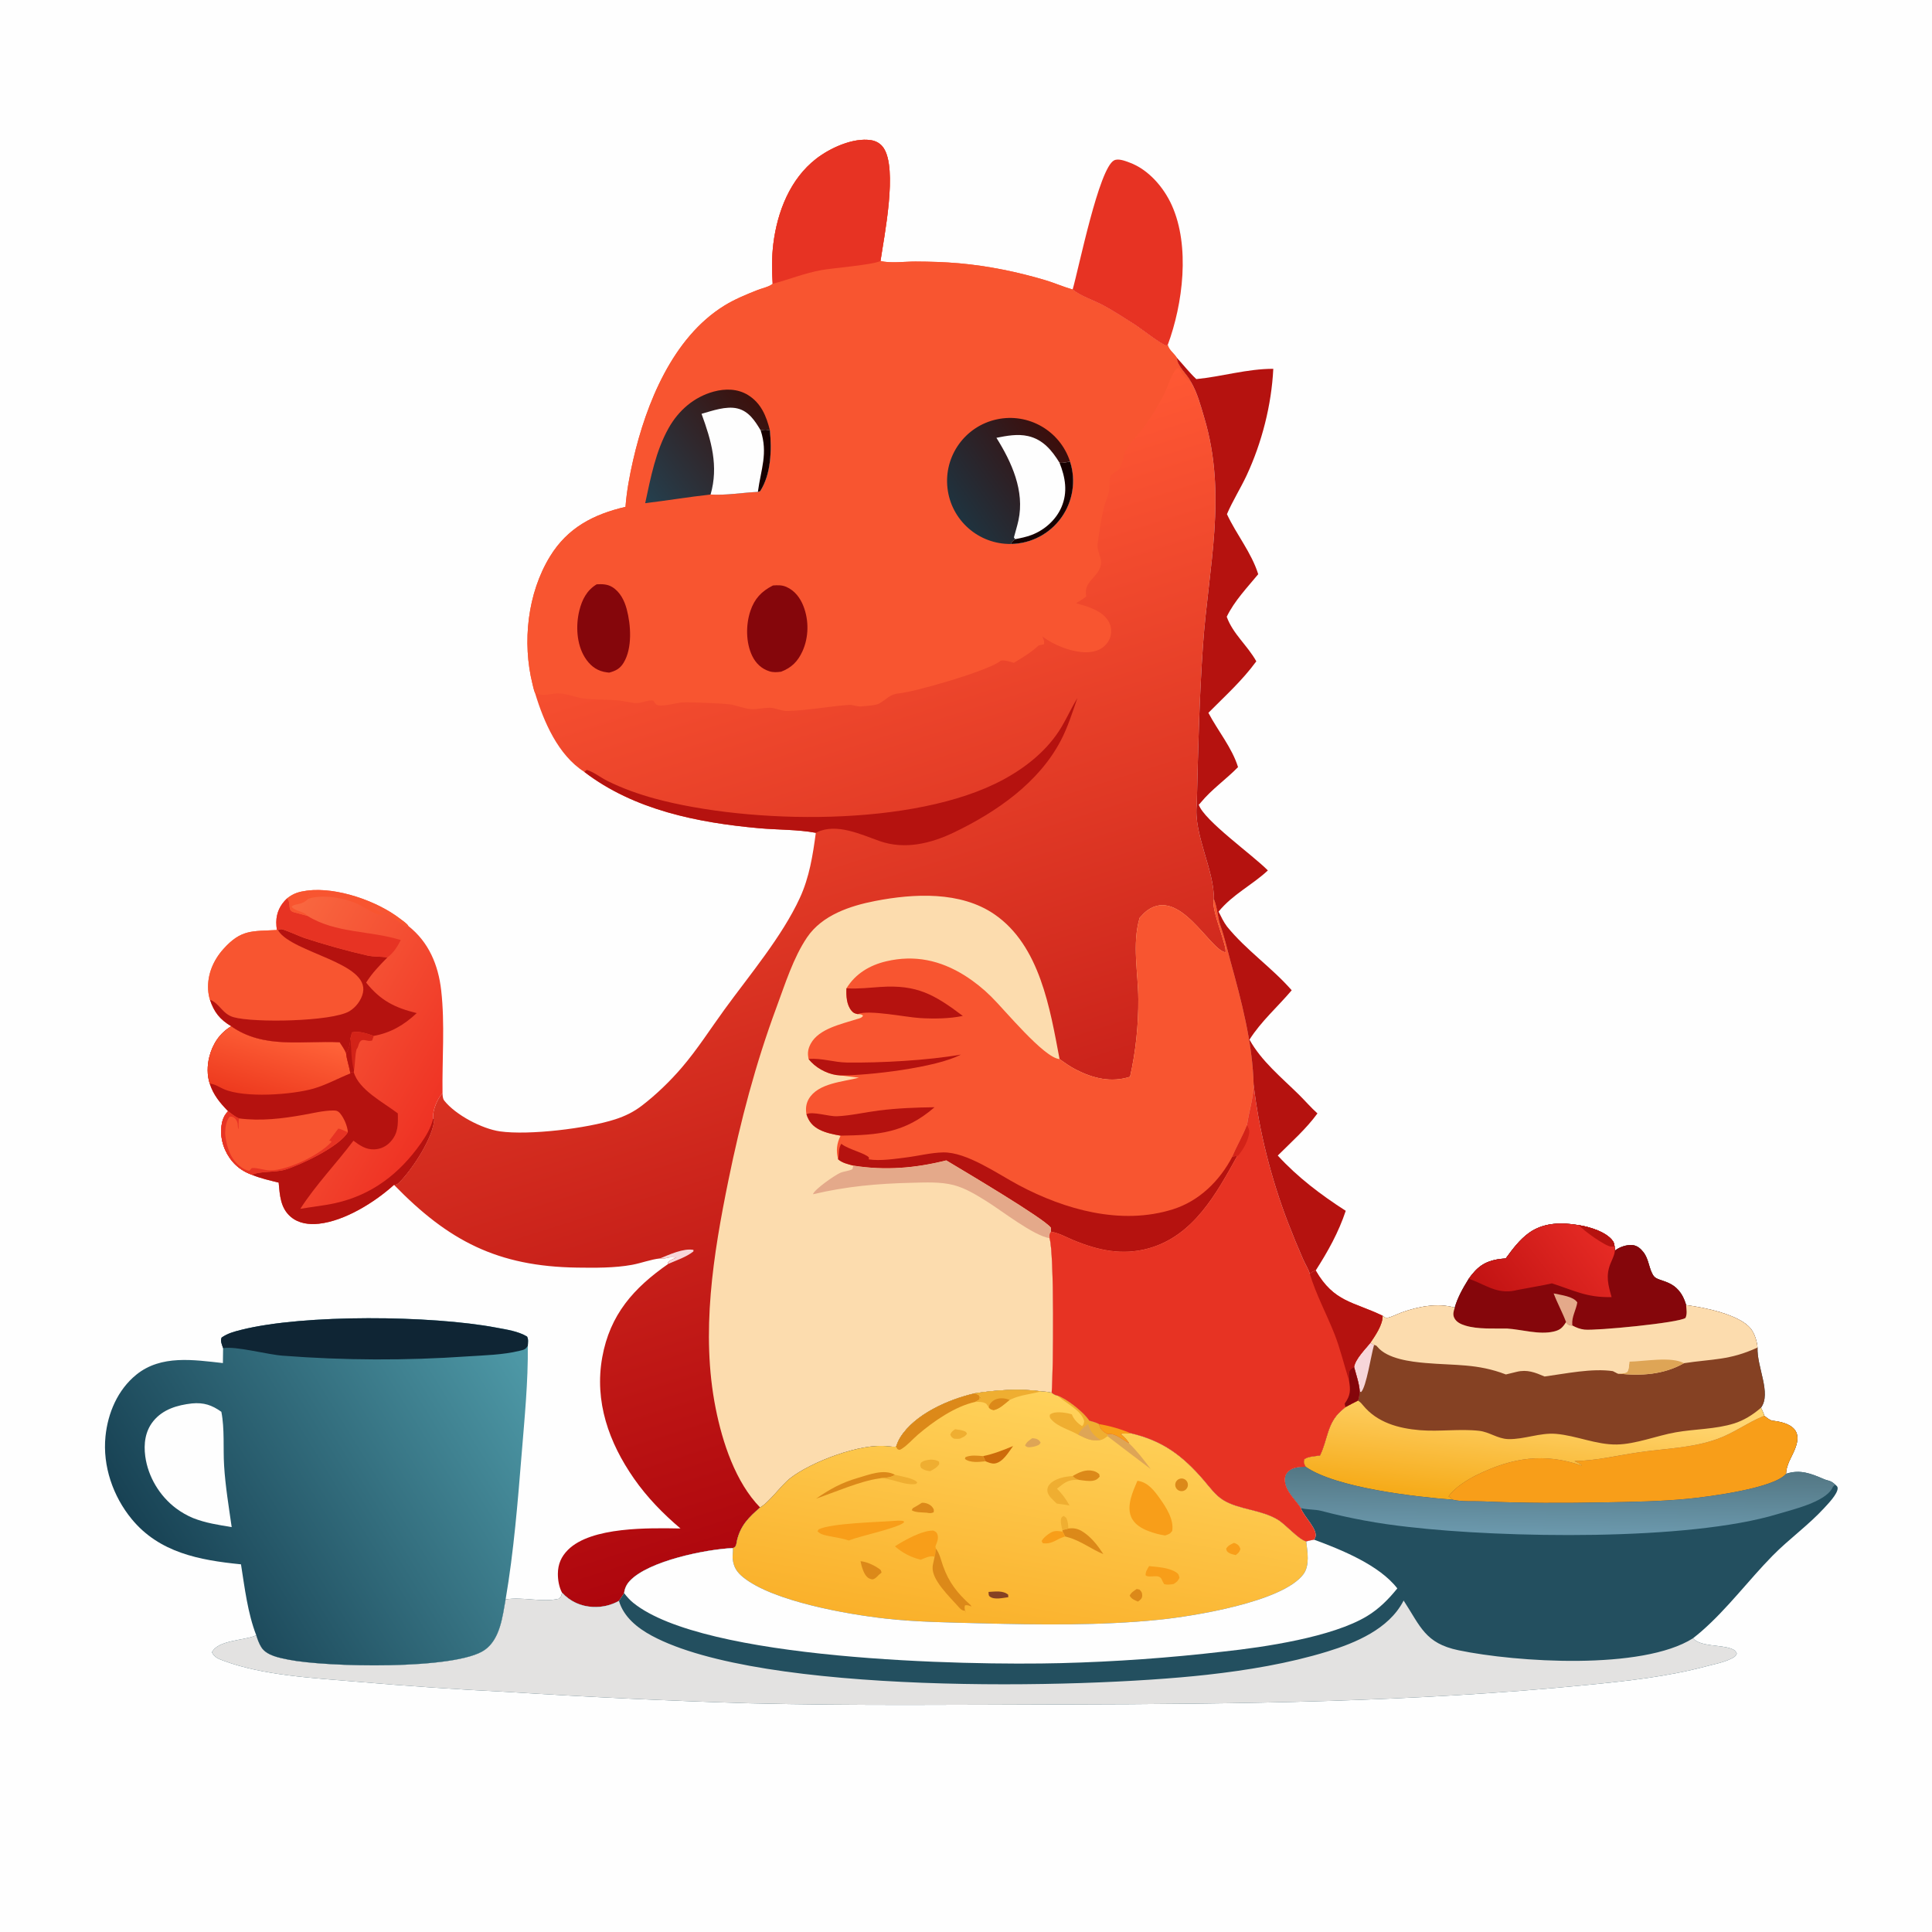 <svg version="1.1" xmlns="http://www.w3.org/2000/svg" style="display: block;" viewBox="0 0 1680 1680" width="420" height="420">
<defs>
	<linearGradient id="Gradient1" gradientUnits="userSpaceOnUse" x1="234.356" y1="956.908" x2="251.958" y2="895.875">
		<stop class="stop0" offset="0" stop-opacity="1" stop-color="rgb(238,59,31)"/>
		<stop class="stop1" offset="1" stop-opacity="1" stop-color="rgb(255,99,57)"/>
	</linearGradient>
	<linearGradient id="Gradient2" gradientUnits="userSpaceOnUse" x1="379.363" y1="965.38" x2="208.097" y2="866.537">
		<stop class="stop0" offset="0" stop-opacity="1" stop-color="rgb(239,51,36)"/>
		<stop class="stop1" offset="1" stop-opacity="1" stop-color="rgb(249,104,64)"/>
	</linearGradient>
	<linearGradient id="Gradient3" gradientUnits="userSpaceOnUse" x1="155.102" y1="1384.85" x2="465.805" y2="1192.87">
		<stop class="stop0" offset="0" stop-opacity="1" stop-color="rgb(24,66,84)"/>
		<stop class="stop1" offset="1" stop-opacity="1" stop-color="rgb(78,153,167)"/>
	</linearGradient>
	<linearGradient id="Gradient4" gradientUnits="userSpaceOnUse" x1="1355.14" y1="1278.48" x2="1354.5" y2="1332.41">
		<stop class="stop0" offset="0" stop-opacity="1" stop-color="rgb(83,119,132)"/>
		<stop class="stop1" offset="1" stop-opacity="1" stop-color="rgb(107,152,172)"/>
	</linearGradient>
	<linearGradient id="Gradient5" gradientUnits="userSpaceOnUse" x1="874.637" y1="1423.98" x2="911.032" y2="1212.35">
		<stop class="stop0" offset="0" stop-opacity="1" stop-color="rgb(250,177,43)"/>
		<stop class="stop1" offset="1" stop-opacity="1" stop-color="rgb(255,210,91)"/>
	</linearGradient>
	<linearGradient id="Gradient6" gradientUnits="userSpaceOnUse" x1="1317.29" y1="1308.72" x2="1327.77" y2="1218.96">
		<stop class="stop0" offset="0" stop-opacity="1" stop-color="rgb(246,171,25)"/>
		<stop class="stop1" offset="1" stop-opacity="1" stop-color="rgb(255,213,112)"/>
	</linearGradient>
	<linearGradient id="Gradient7" gradientUnits="userSpaceOnUse" x1="1305.62" y1="1142.05" x2="1391.61" y2="1076.65">
		<stop class="stop0" offset="0" stop-opacity="1" stop-color="rgb(194,19,19)"/>
		<stop class="stop1" offset="1" stop-opacity="1" stop-color="rgb(229,42,36)"/>
	</linearGradient>
	<linearGradient id="Gradient8" gradientUnits="userSpaceOnUse" x1="656.166" y1="350.684" x2="560.061" y2="426.761">
		<stop class="stop0" offset="0" stop-opacity="1" stop-color="rgb(59,17,13)"/>
		<stop class="stop1" offset="1" stop-opacity="1" stop-color="rgb(37,62,76)"/>
	</linearGradient>
	<linearGradient id="Gradient9" gradientUnits="userSpaceOnUse" x1="917.793" y1="382.709" x2="830.149" y2="444.988">
		<stop class="stop0" offset="0" stop-opacity="1" stop-color="rgb(59,14,12)"/>
		<stop class="stop1" offset="1" stop-opacity="1" stop-color="rgb(31,51,63)"/>
	</linearGradient>
	<linearGradient id="Gradient10" gradientUnits="userSpaceOnUse" x1="881.23" y1="1281.76" x2="617.129" y2="447.857">
		<stop class="stop0" offset="0" stop-opacity="1" stop-color="rgb(174,6,13)"/>
		<stop class="stop1" offset="1" stop-opacity="1" stop-color="rgb(255,88,52)"/>
	</linearGradient>
</defs>
<path transform="translate(0,0)" fill="rgb(254,254,254)" d="M 0 0 L 1680 0 L 1680 1680 L 0 1680 L 0 0 z"/>
<path transform="translate(0,0)" fill="url(#Gradient10)" d="M 671.903 246.806 C 671.187 235.12 671.028 223.59 672.484 211.931 C 675.97 184.015 687.07 155.575 709.821 137.984 C 721.792 128.728 741.848 119.473 757.387 121.895 C 761.795 122.582 765.636 124.76 768.191 128.448 C 780.795 146.639 768.814 205.235 765.654 226.908 C 774.05 229.188 787.103 227.374 796.072 227.417 C 808.609 227.477 821.404 227.837 833.901 228.939 C 859.061 231.158 884.979 236.429 909.162 243.689 C 917.116 246.077 924.763 249.475 932.74 251.727 C 939.477 257.549 951.407 261.206 959.498 265.618 C 968.659 270.613 977.449 276.331 986.24 281.941 C 992.509 285.942 1008.82 298.936 1014.04 300.504 L 1015.42 299.975 C 1016.71 304.699 1020.9 307.166 1023.36 311.146 C 1023.61 318.538 1032.43 325.507 1035.55 331.996 C 1041.17 341.534 1043.95 352.413 1047.1 362.945 C 1067.33 430.559 1050.83 492.909 1046.06 561.209 C 1042.85 607.36 1041.8 653.125 1040.68 699.349 C 1037.63 725.183 1055.95 756.59 1055.56 781.899 C 1058.64 789.458 1058.67 797.71 1061.4 805.451 C 1064.83 815.145 1067.02 825.255 1069.76 835.161 C 1079.47 870.343 1089.04 906.198 1090.1 942.943 C 1089.88 955.013 1086 966.509 1084.32 978.392 C 1080.75 987.835 1075.53 996.331 1071.73 1005.57 L 1075.85 1005.16 C 1057.62 1038.03 1037.83 1074.6 998.84 1085.5 C 975.862 1091.93 954.666 1087.24 933.103 1078.25 C 927.031 1075.72 920.757 1072.13 914.291 1071.09 C 914.161 1071.07 914.046 1071 913.923 1070.95 C 912.209 1073.38 912.496 1073.82 912.624 1076.68 C 916.841 1089.37 916.018 1192.83 914.48 1211.08 C 911.517 1210.25 908.373 1210.11 905.314 1209.83 C 886.669 1207.3 866.232 1208.69 847.683 1211.59 C 825.091 1216.78 795.519 1229.52 782.737 1250.11 C 781.205 1252.58 780.169 1255.3 779.167 1258.01 C 776.828 1258.05 774.678 1257.98 772.36 1257.68 C 748.691 1254.52 705.011 1271.33 687.014 1285.54 C 678.787 1292.04 669.164 1306.2 660.97 1310.86 C 651.206 1319.38 644.147 1326.23 640.96 1339.17 C 640.248 1342.06 640.572 1345.32 637.231 1346.15 C 614.303 1347.14 563.81 1357.24 547.552 1374.8 C 544.804 1377.77 543.149 1381.31 542.716 1385.32 L 538.222 1392.09 C 531.306 1395.94 523.442 1397.76 515.537 1397.34 C 505.024 1396.83 495.796 1392.62 488.692 1384.88 C 486.111 1379.99 485.062 1373.89 485.111 1368.38 C 485.185 1360.12 488.046 1353.54 493.886 1347.7 C 514.174 1327.41 564.707 1328.68 591.702 1329.11 C 576.594 1316.31 562.687 1302.07 551.341 1285.79 C 529.462 1254.4 516.766 1218.77 523.686 1180.29 C 530.362 1143.16 550.982 1119.98 581.054 1099.06 L 580.719 1097.85 C 582.543 1095.48 585.447 1094.75 588.164 1093.57 C 585.371 1093.31 582.922 1093.05 580.185 1093.82 C 578.184 1094.38 576.683 1094.47 574.61 1094.35 C 574.359 1094.33 574.107 1094.31 573.856 1094.29 C 565.874 1095.15 557.622 1098.37 549.645 1099.84 C 534.364 1102.65 517.352 1102.48 501.839 1102.26 C 432.717 1101.27 389.922 1079.04 342.606 1030.3 C 344.92 1030.18 345.743 1029.55 347.381 1027.91 C 358.48 1016.81 377.288 988.328 377.554 972.449 L 376.627 972.89 C 376.593 972.633 376.536 972.378 376.525 972.119 C 376.226 965.322 380.25 955.464 384.807 950.554 C 384.911 952.78 384.917 955.286 386.365 957.118 C 396.198 969.553 419.233 981.607 434.725 983.802 C 459.82 987.357 510.447 981.291 535.03 973.305 C 543.64 970.508 551.123 966.842 558.293 961.326 C 570.653 951.816 582.585 940.278 592.741 928.455 C 606.35 912.61 617.721 894.705 629.997 877.822 C 651.886 847.718 680.062 814.347 695.498 780.841 C 703.837 762.742 706.803 743.726 709.404 724.181 C 693.669 721.247 675.921 721.626 659.79 720.165 C 606.667 715.353 551.393 704.342 508.123 671.235 C 485.323 656.724 472.79 627.617 465.287 602.722 C 464.267 600.263 463.704 597.487 463.062 594.905 C 454.01 558.52 458.638 515.831 478.326 483.758 C 493.656 458.784 516.241 447.183 543.913 440.74 C 544.914 427.182 547.523 413.273 550.565 400.023 C 561.873 350.768 584.997 293.575 629.689 265.859 C 638.696 260.273 648.857 256.109 658.697 252.22 C 662.52 250.709 667.499 249.772 670.884 247.514 C 671.228 247.285 671.563 247.042 671.903 246.806 z"/>
<path transform="translate(0,0)" fill="rgb(248,85,48)" d="M 671.903 246.806 C 671.187 235.12 671.028 223.59 672.484 211.931 C 675.97 184.015 687.07 155.575 709.821 137.984 C 721.792 128.728 741.848 119.473 757.387 121.895 C 761.795 122.582 765.636 124.76 768.191 128.448 C 780.795 146.639 768.814 205.235 765.654 226.908 C 774.05 229.188 787.103 227.374 796.072 227.417 C 808.609 227.477 821.404 227.837 833.901 228.939 C 859.061 231.158 884.979 236.429 909.162 243.689 C 917.116 246.077 924.763 249.475 932.74 251.727 C 939.477 257.549 951.407 261.206 959.498 265.618 C 968.659 270.613 977.449 276.331 986.24 281.941 C 992.509 285.942 1008.82 298.936 1014.04 300.504 L 1015.42 299.975 C 1016.71 304.699 1020.9 307.166 1023.36 311.146 C 1023.61 318.538 1032.43 325.507 1035.55 331.996 C 1035.16 331.812 1034.76 331.641 1034.38 331.443 C 1030.95 329.683 1026.47 323.192 1024.77 319.7 C 1019.57 322.138 1016.59 333.228 1014.3 338.348 C 1008.95 350.317 1001.63 361.775 993.905 372.356 C 989.48 378.422 980.817 386.618 978.209 393.443 C 975.927 399.415 976.368 405.249 971.108 409.51 C 969.944 410.453 966.797 412.265 966.077 413.397 C 963.894 416.831 964.975 423.528 964.247 427.527 C 963.478 431.75 961.142 436.024 960.116 440.345 C 957.592 450.969 955.848 462.207 954.426 473.022 C 953.56 479.605 958.722 484.825 957.156 491.667 C 954.647 502.622 942.032 505.157 944.551 518.587 C 941.939 520.883 938.713 522.723 935.724 524.504 C 945.4 527.311 958.282 530.751 963.783 540.013 C 966.226 544.079 966.88 548.974 965.59 553.539 C 964.141 558.51 960.459 562.599 955.821 564.84 C 946.264 569.459 932.89 566.457 923.434 562.76 C 917.36 560.398 911.61 557.274 906.322 553.463 C 907.583 556.238 908.176 557.087 907.895 560.19 C 906.348 560.639 904.911 560.904 903.325 561.159 C 896.608 567.289 889.361 571.718 881.603 576.379 C 877.789 575.285 874.189 573.887 870.185 574.467 C 869.948 574.66 869.714 574.855 869.475 575.045 C 859.06 583.297 795.866 601.66 781.222 603.011 C 773.578 603.716 770.517 608.522 764.382 611.834 C 761.256 613.522 752.719 613.878 748.939 614.261 C 745.177 614.642 741.946 612.675 738.136 612.959 C 720.205 614.297 702.375 617.788 684.319 618.244 C 679.47 618.366 674.637 615.642 669.709 615.439 C 663.981 615.204 658.335 617.162 652.53 616.598 C 646.76 616.038 641.236 613.588 635.534 612.639 C 629.196 611.585 599.647 610.402 593.277 610.78 C 588.2 611.08 573.866 615.532 570.492 612.436 C 569.552 611.573 568.746 610.207 568.005 609.158 C 562.823 608.481 557.491 611.844 552.224 611.368 C 547.295 610.923 542.498 609.428 537.513 609.026 C 527.323 608.203 516.768 608.636 506.669 607.232 C 500.482 606.373 494.588 603.849 488.383 603.134 C 479.818 602.146 473.92 606.229 465.744 602.834 C 465.599 602.773 465.439 602.759 465.287 602.722 C 464.267 600.263 463.704 597.487 463.062 594.905 C 454.01 558.52 458.638 515.831 478.326 483.758 C 493.656 458.784 516.241 447.183 543.913 440.74 C 544.914 427.182 547.523 413.273 550.565 400.023 C 561.873 350.768 584.997 293.575 629.689 265.859 C 638.696 260.273 648.857 256.109 658.697 252.22 C 662.52 250.709 667.499 249.772 670.884 247.514 C 671.228 247.285 671.563 247.042 671.903 246.806 z"/>
<path transform="translate(0,0)" fill="rgb(231,51,35)" d="M 671.903 246.806 C 671.187 235.12 671.028 223.59 672.484 211.931 C 675.97 184.015 687.07 155.575 709.821 137.984 C 721.792 128.728 741.848 119.473 757.387 121.895 C 761.795 122.582 765.636 124.76 768.191 128.448 C 780.795 146.639 768.814 205.235 765.654 226.908 C 759.678 230.287 724.099 233.064 714.092 234.897 C 699.611 237.55 686.059 243.022 671.903 246.806 z"/>
<path transform="translate(0,0)" fill="url(#Gradient9)" d="M 879.061 473.013 C 850.912 473.388 827.06 452.372 823.887 424.4 C 820.714 396.428 839.254 370.603 866.771 364.664 C 894.288 358.725 921.829 374.604 930.476 401.394 C 935.819 417.945 932.986 436.05 922.843 450.179 C 912.7 464.308 896.452 472.782 879.061 473.013 z"/>
<path transform="translate(0,0)" fill="rgb(254,254,254)" d="M 866.459 380.702 C 875.48 378.905 884.866 377.127 893.999 379.211 C 906.901 382.157 914.709 391.611 921.295 402.323 C 923.873 402.962 927.801 401.801 930.476 401.394 C 935.819 417.945 932.986 436.05 922.843 450.179 C 912.7 464.308 896.452 472.782 879.061 473.013 C 879.809 470.968 881.165 470.107 882.824 468.838 L 881.643 467.391 C 882.944 462.45 884.512 457.533 885.595 452.544 C 891.173 426.849 879.671 401.839 866.459 380.702 z"/>
<path transform="translate(0,0)" fill="rgb(22,0,0)" d="M 921.295 402.323 C 923.873 402.962 927.801 401.801 930.476 401.394 C 935.819 417.945 932.986 436.05 922.843 450.179 C 912.7 464.308 896.452 472.782 879.061 473.013 C 879.809 470.968 881.165 470.107 882.824 468.838 C 887.613 467.912 892.478 466.913 897.05 465.179 C 908.283 460.918 918.182 452.147 922.982 441.055 C 928.647 427.967 926.417 415.113 921.295 402.323 z"/>
<path transform="translate(0,0)" fill="url(#Gradient8)" d="M 561.035 437.547 C 565.833 415.253 570.205 392.1 581.547 372.01 C 590.123 356.821 603.549 345.188 620.558 340.537 C 630.522 337.812 641.375 337.925 650.415 343.483 C 661.788 350.476 666.446 361.84 669.482 374.285 C 671.085 391.29 670.599 412.213 661.011 427.1 L 659.025 427.727 C 645.714 428.344 631.025 430.896 617.899 430.022 C 598.931 432.098 580.003 435.268 561.035 437.547 z"/>
<path transform="translate(0,0)" fill="rgb(254,254,254)" d="M 610.028 359.846 C 619.406 357.168 631.346 352.878 641.087 355.146 C 651.125 357.484 656.553 366.027 661.462 374.253 C 664.603 373.53 666.355 373.44 669.482 374.285 C 671.085 391.29 670.599 412.213 661.011 427.1 L 659.025 427.727 C 645.714 428.344 631.025 430.896 617.899 430.022 C 624.967 405.44 618.592 383.143 610.028 359.846 z"/>
<path transform="translate(0,0)" fill="rgb(22,0,0)" d="M 661.462 374.253 C 664.603 373.53 666.355 373.44 669.482 374.285 C 671.085 391.29 670.599 412.213 661.011 427.1 L 659.025 427.727 C 661.681 407.921 667.961 394.356 661.462 374.253 z"/>
<path transform="translate(0,0)" fill="rgb(133,6,11)" d="M 672.154 509.101 C 676.317 508.825 679.89 508.645 683.786 510.346 C 691.032 513.51 695.818 519.864 698.634 527.061 C 703.511 539.524 703.312 554.227 697.742 566.423 C 693.789 575.075 688.226 580.696 679.262 584.082 C 675.722 584.567 672.574 584.822 669.108 583.75 C 662.29 581.642 657.232 576.81 654.139 570.454 C 648.507 558.879 648.45 543.366 652.497 531.306 C 656.08 520.631 662.128 514.166 672.154 509.101 z"/>
<path transform="translate(0,0)" fill="rgb(133,6,11)" d="M 518.862 508.101 C 523.591 507.829 528.215 507.921 532.385 510.473 C 539.174 514.628 542.952 522.179 544.948 529.628 C 548.638 543.401 549.989 563.577 542.29 576.278 C 539.167 581.431 535.392 583.373 529.73 584.901 C 528.137 584.723 526.539 584.523 524.974 584.172 C 517.673 582.53 512.425 577.867 508.538 571.616 C 501.337 560.039 500.568 543.893 503.76 530.946 C 506.08 521.531 510.307 513.192 518.862 508.101 z"/>
<path transform="translate(0,0)" fill="rgb(252,220,174)" d="M 660.97 1310.86 C 639.556 1288.88 628.224 1254.31 622.321 1224.65 C 609.262 1159.04 620.228 1090.84 633.423 1026.25 C 643.927 974.838 656.929 925.258 675.185 875.982 C 682.566 856.062 689.843 832.696 701.845 815.026 C 714.942 795.745 739.202 787.689 761.077 783.446 C 794.718 776.919 835.341 774.842 864.752 795.065 C 904.277 822.243 913.064 877.109 921.362 920.935 C 925.914 924.209 930.524 927.483 935.515 930.055 C 950.509 937.78 966.274 941.586 982.639 936.317 C 987.6 914.745 990.006 890.946 989.848 868.82 C 989.681 845.32 984.335 821.112 990.964 798.152 C 993.072 795.956 995.101 793.51 997.58 791.718 C 1026.01 771.164 1051.81 825.917 1065.55 828.094 C 1067.53 823.674 1053.56 792.301 1055.27 782.865 C 1055.33 782.534 1055.46 782.221 1055.56 781.899 C 1058.64 789.458 1058.67 797.71 1061.4 805.451 C 1064.83 815.145 1067.02 825.255 1069.76 835.161 C 1079.47 870.343 1089.04 906.198 1090.1 942.943 C 1089.88 955.013 1086 966.509 1084.32 978.392 C 1080.75 987.835 1075.53 996.331 1071.73 1005.57 L 1075.85 1005.16 C 1057.62 1038.03 1037.83 1074.6 998.84 1085.5 C 975.862 1091.93 954.666 1087.24 933.103 1078.25 C 927.031 1075.72 920.757 1072.13 914.291 1071.09 C 914.161 1071.07 914.046 1071 913.923 1070.95 C 912.209 1073.38 912.496 1073.82 912.624 1076.68 C 916.841 1089.37 916.018 1192.83 914.48 1211.08 C 911.517 1210.25 908.373 1210.11 905.314 1209.83 C 886.669 1207.3 866.232 1208.69 847.683 1211.59 C 825.091 1216.78 795.519 1229.52 782.737 1250.11 C 781.205 1252.58 780.169 1255.3 779.167 1258.01 C 776.828 1258.05 774.678 1257.98 772.36 1257.68 C 748.691 1254.52 705.011 1271.33 687.014 1285.54 C 678.787 1292.04 669.164 1306.2 660.97 1310.86 z"/>
<path transform="translate(0,0)" fill="rgb(248,85,48)" d="M 1055.56 781.899 C 1058.64 789.458 1058.67 797.71 1061.4 805.451 C 1064.83 815.145 1067.02 825.255 1069.76 835.161 C 1079.47 870.343 1089.04 906.198 1090.1 942.943 C 1089.88 955.013 1086 966.509 1084.32 978.392 C 1080.75 987.835 1075.53 996.331 1071.73 1005.57 L 1075.85 1005.16 C 1057.62 1038.03 1037.83 1074.6 998.84 1085.5 C 975.862 1091.93 954.666 1087.24 933.103 1078.25 C 927.031 1075.72 920.757 1072.13 914.291 1071.09 C 914.161 1071.07 914.046 1071 913.923 1070.95 L 913.797 1067.53 C 908.057 1059.51 836.61 1017.3 822.867 1009.03 C 795.79 1015.81 769.701 1017.98 742.034 1013.58 C 737.441 1012.32 732.426 1011.31 728.796 1008.09 C 726.888 1000.7 727.533 994.356 730.952 987.528 C 725.019 986.505 718.321 985.166 712.913 982.464 C 706.728 979.375 703.34 975.357 701.254 968.83 C 700.386 964.271 700.918 959.639 703.282 955.581 C 711.327 941.773 733.148 940.731 746.91 937.122 L 730.832 935.129 C 729.675 935.066 728.52 934.986 727.373 934.815 C 718.335 933.468 708.629 928.089 703.111 920.804 C 702.04 915.849 702.538 912.103 704.97 907.584 C 712.023 894.478 731.772 890.514 744.774 886.288 C 747.068 885.543 749.339 885.369 750.48 883.147 C 748.858 881.803 747.86 882.034 745.837 881.829 C 743.246 881.173 742.383 881.096 740.569 879.013 C 736.079 873.859 735.775 865.857 736.064 859.388 C 743.898 846.669 756.312 839.271 770.71 835.897 C 795.326 830.128 817.669 834.98 838.919 848.286 C 847.223 853.555 854.932 859.707 861.913 866.633 C 873.217 877.662 907.901 920.108 921.362 920.935 C 925.914 924.209 930.524 927.483 935.515 930.055 C 950.509 937.78 966.274 941.586 982.639 936.317 C 987.6 914.745 990.006 890.946 989.848 868.82 C 989.681 845.32 984.335 821.112 990.964 798.152 C 993.072 795.956 995.101 793.51 997.58 791.718 C 1026.01 771.164 1051.81 825.917 1065.55 828.094 C 1067.53 823.674 1053.56 792.301 1055.27 782.865 C 1055.33 782.534 1055.46 782.221 1055.56 781.899 z"/>
<path transform="translate(0,0)" fill="rgb(181,18,15)" d="M 728.796 1008.09 C 729.815 1003.16 728.834 999.183 731.514 994.594 C 731.729 994.739 731.954 994.87 732.158 995.029 C 737.817 999.438 752.893 1002.96 755.611 1006.56 L 755.45 1008.13 C 765.298 1009.74 778.296 1007.69 788.279 1006.44 C 798.812 1005.13 809.463 1002.31 820.086 1002.1 C 840.728 1001.69 867.624 1020.87 885.961 1030.62 C 925.964 1051.88 974.812 1065.66 1019.69 1051.64 C 1042.85 1044.41 1060.64 1026.82 1071.73 1005.57 L 1075.85 1005.16 C 1057.62 1038.03 1037.83 1074.6 998.84 1085.5 C 975.862 1091.93 954.666 1087.24 933.103 1078.25 C 927.031 1075.72 920.757 1072.13 914.291 1071.09 C 914.161 1071.07 914.046 1071 913.923 1070.95 L 913.797 1067.53 C 908.057 1059.51 836.61 1017.3 822.867 1009.03 C 795.79 1015.81 769.701 1017.98 742.034 1013.58 C 737.441 1012.32 732.426 1011.31 728.796 1008.09 z"/>
<path transform="translate(0,0)" fill="rgb(181,18,15)" d="M 736.064 859.388 C 736.333 859.407 736.602 859.428 736.872 859.444 C 746.348 859.999 756.228 858.842 765.698 858.212 C 797.353 856.109 812.369 864.696 837.244 883.404 C 825.475 885.869 812.158 885.977 800.194 885.289 C 787.728 884.573 755.454 877.772 745.837 881.829 C 743.246 881.173 742.383 881.096 740.569 879.013 C 736.079 873.859 735.775 865.857 736.064 859.388 z"/>
<path transform="translate(0,0)" fill="rgb(181,18,15)" d="M 701.254 968.83 C 706.83 966.204 720.725 970.959 727.768 970.659 C 739.808 970.146 752.231 967.173 764.248 965.66 C 780.159 963.657 796.623 962.996 812.649 962.812 C 786.733 985.305 763.829 986.998 730.952 987.528 C 725.019 986.505 718.321 985.166 712.913 982.464 C 706.728 979.375 703.34 975.357 701.254 968.83 z"/>
<path transform="translate(0,0)" fill="rgb(181,18,15)" d="M 703.111 920.804 C 714.944 919.974 725.001 923.778 736.473 923.942 C 765.341 924.357 807.036 922.083 835.505 917.027 C 814.645 928.294 755.19 935.32 730.832 935.129 C 729.675 935.066 728.52 934.986 727.373 934.815 C 718.335 933.468 708.629 928.089 703.111 920.804 z"/>
<path transform="translate(0,0)" fill="rgb(228,169,138)" d="M 822.867 1009.03 C 836.61 1017.3 908.057 1059.51 913.797 1067.53 L 913.923 1070.95 C 912.209 1073.38 912.496 1073.82 912.624 1076.68 C 898.559 1074.4 871.285 1052.93 858.059 1044.7 C 849.134 1039.14 839.527 1033.16 829.283 1030.51 C 817.714 1027.51 804.756 1028.22 792.874 1028.5 C 762.865 1029.2 736.129 1031.63 706.903 1038.48 C 708.29 1034.1 725.976 1021.9 730.518 1019.92 C 733.977 1018.41 737.899 1018.41 741.225 1016.67 L 742.034 1013.58 C 769.701 1017.98 795.79 1015.81 822.867 1009.03 z"/>
<path transform="translate(0,0)" fill="rgb(181,18,15)" d="M 508.123 671.235 L 510.238 669.464 C 516.395 671.328 522.097 676.012 527.891 678.918 C 540.793 685.39 555.294 690.584 569.239 694.374 C 651.502 716.73 795.274 719.595 872.434 677.923 C 892.627 667.017 911.36 651.901 923.16 631.988 C 928.007 623.806 931.907 615.052 936.867 606.956 C 932.542 619.44 928.583 632.173 922.451 643.917 C 903.276 680.642 866.582 705.989 830.013 723.628 C 809.619 733.466 786.901 739.098 764.859 731.352 C 748.638 725.651 727.419 715.446 710.244 723.762 C 709.963 723.899 709.684 724.042 709.404 724.181 C 693.669 721.247 675.921 721.626 659.79 720.165 C 606.667 715.353 551.393 704.342 508.123 671.235 z"/>
<path transform="translate(0,0)" fill="rgb(247,214,217)" d="M 573.856 1094.29 C 581.71 1091.08 594.497 1085.16 603.029 1086.86 L 602.955 1088.22 C 596.741 1093.13 588.275 1095.89 581.054 1099.06 L 580.719 1097.85 C 582.543 1095.48 585.447 1094.75 588.164 1093.57 C 585.371 1093.31 582.922 1093.05 580.185 1093.82 C 578.184 1094.38 576.683 1094.47 574.61 1094.35 C 574.359 1094.33 574.107 1094.31 573.856 1094.29 z"/>
<path transform="translate(0,0)" fill="rgb(35,79,95)" d="M 1309.33 1094.32 C 1315.25 1086.26 1321.43 1077.9 1329.65 1072.02 C 1342.39 1062.91 1358.13 1062.82 1373.01 1065.38 C 1382.15 1066.82 1397.08 1071.21 1402.62 1079.37 C 1403.49 1080.66 1403.76 1082.38 1404 1083.89 L 1404.25 1087.52 C 1408 1084.46 1414.49 1082.21 1419.42 1082.68 C 1423.51 1083.07 1426.45 1085.55 1428.93 1088.68 C 1434.01 1095.1 1433.74 1103.48 1437.91 1109.47 C 1442.15 1115.57 1459.56 1111.58 1466.19 1134.87 C 1481.45 1136.81 1512.49 1142.93 1522.37 1155.34 C 1525.82 1159.68 1527.76 1166.25 1528.29 1171.76 C 1527.55 1188.61 1540.53 1211.47 1531.3 1224.08 C 1532.21 1226.23 1533.69 1228.89 1534.17 1231.13 C 1536.3 1232.82 1538.17 1234.29 1540.67 1235.37 C 1547.18 1235.92 1556.41 1237.78 1560.62 1243.22 C 1563.14 1246.48 1563.35 1250.33 1562.6 1254.26 C 1561.53 1259.86 1557.93 1266.14 1555.55 1271.35 C 1554.22 1274.87 1553.18 1277.75 1553.07 1281.57 C 1565.31 1277.49 1574.83 1281.36 1586.16 1286.26 C 1588.14 1287.11 1590.52 1287.42 1592.36 1288.37 C 1593.63 1289.02 1594.8 1290.05 1595.88 1290.97 C 1596.99 1292.07 1597.95 1292.42 1597.97 1294.07 C 1598.02 1299.08 1589.54 1307.75 1586.31 1311.27 C 1572.52 1326.32 1555.5 1338.37 1541.17 1353 C 1520.25 1374.36 1502.25 1398.69 1479.68 1418.41 C 1477.22 1420.54 1474.71 1422.61 1472.14 1424.61 C 1479.07 1432.14 1496.02 1429.97 1505.63 1433.69 C 1508.23 1434.7 1509.13 1435.46 1510.29 1437.94 C 1509.04 1440.58 1507.83 1441.11 1505.18 1442.42 C 1498.78 1445.59 1490.83 1447.09 1483.96 1448.91 C 1449.63 1458 1415.93 1461.63 1380.72 1465.12 C 1229.2 1480.13 1077.38 1481.79 925.255 1482.13 C 834.157 1482.34 743.189 1483.34 652.082 1481.13 C 582.079 1479.02 512.116 1475.74 442.223 1471.29 C 397.784 1469.11 353.391 1466.1 309.066 1462.24 C 272.61 1459.14 229.163 1457 194.694 1444.22 C 190.323 1442.6 186.333 1441.24 184.313 1436.79 C 189.293 1426.25 211.914 1426.54 221.405 1422.54 C 221.876 1422.34 222.34 1422.13 222.807 1421.92 C 223.952 1425.5 225.24 1429.22 227.257 1432.4 C 231.834 1439.64 242.938 1441.58 250.725 1443.16 C 283.033 1449.71 396.812 1452.36 421.623 1434.65 C 434.973 1425.11 436.974 1405.66 439.663 1390.81 C 454.756 1388.29 471.086 1393.64 485.813 1390.25 C 488.249 1388.26 488.06 1387.83 488.692 1384.88 C 495.796 1392.62 505.024 1396.83 515.537 1397.34 C 523.442 1397.76 531.306 1395.94 538.222 1392.09 L 542.716 1385.32 C 543.149 1381.31 544.804 1377.77 547.552 1374.8 C 563.81 1357.24 614.303 1347.14 637.231 1346.15 C 640.572 1345.32 640.248 1342.06 640.96 1339.17 C 644.147 1326.23 651.206 1319.38 660.97 1310.86 C 669.164 1306.2 678.787 1292.04 687.014 1285.54 C 705.011 1271.33 748.691 1254.52 772.36 1257.68 C 774.678 1257.98 776.828 1258.05 779.167 1258.01 C 780.169 1255.3 781.205 1252.58 782.737 1250.11 C 795.519 1229.52 825.091 1216.78 847.683 1211.59 C 866.232 1208.69 886.669 1207.3 905.314 1209.83 C 908.373 1210.11 911.517 1210.25 914.48 1211.08 C 916.309 1212.49 917.366 1213.11 919.68 1213.65 C 927.74 1216.36 942.846 1228.45 947.139 1235.35 C 949.793 1236.22 953.331 1236.91 955.668 1238.37 C 956.952 1243.29 958.95 1244.56 963.134 1247.1 C 967.282 1246.06 971.71 1248.76 975.233 1250.87 C 977.416 1252.19 979.569 1253.55 981.69 1254.96 C 979.964 1251.72 977.349 1249.63 974.65 1247.22 L 975.613 1246.49 C 977.976 1246.62 980.122 1246.62 982.477 1246.36 L 983.192 1246.28 C 1010.95 1252.73 1028.43 1265.78 1046.87 1287.29 C 1051.98 1293.25 1057.01 1300.33 1063.79 1304.47 C 1077.35 1312.75 1096.32 1312.64 1110.9 1321.31 C 1118.16 1325.63 1128.8 1338.43 1135.83 1340.36 C 1138.08 1339.66 1140.36 1339.27 1142.67 1338.82 C 1142.91 1338.4 1143.17 1337.99 1143.41 1337.56 C 1147.28 1330.63 1133.27 1318.53 1131.18 1311.28 C 1126.3 1303.72 1117.58 1296.68 1117.29 1286.85 C 1117.22 1284.13 1118.11 1281.8 1120.02 1279.85 C 1124.09 1275.7 1129.95 1275.68 1135.36 1275.48 C 1134.04 1272.68 1133.35 1272.15 1134.09 1269.06 C 1137.08 1266.42 1143.83 1266.34 1147.84 1265.64 C 1147.9 1265.51 1147.96 1265.39 1148.02 1265.26 C 1154.52 1251.85 1154.03 1237.68 1166.03 1227 C 1167.33 1225.84 1168.65 1224.7 1169.98 1223.57 C 1173.53 1221.56 1177.23 1219.77 1180.86 1217.9 C 1181.95 1215.62 1182.05 1212.58 1182.4 1210.05 C 1181.95 1203.05 1179.25 1195.43 1177.47 1188.66 C 1178.64 1181.65 1187.1 1173.29 1191.58 1167.74 C 1195.85 1161.37 1202.41 1152.09 1202.28 1144.12 C 1203.77 1145.36 1204.82 1146.3 1206.9 1145.84 C 1210.89 1144.95 1215.15 1142.59 1219.06 1141.19 C 1233.31 1136.12 1250.16 1132.78 1264.99 1137.07 C 1267.61 1127.95 1272.22 1119.94 1277.19 1111.93 C 1278.68 1109.75 1280.45 1107.66 1282.21 1105.7 C 1289.63 1097.41 1298.56 1094.96 1309.33 1094.32 z"/>
<path transform="translate(0,0)" fill="rgb(133,65,35)" d="M 1309.33 1094.32 C 1315.25 1086.26 1321.43 1077.9 1329.65 1072.02 C 1342.39 1062.91 1358.13 1062.82 1373.01 1065.38 C 1382.15 1066.82 1397.08 1071.21 1402.62 1079.37 C 1403.49 1080.66 1403.76 1082.38 1404 1083.89 L 1404.25 1087.52 C 1408 1084.46 1414.49 1082.21 1419.42 1082.68 C 1423.51 1083.07 1426.45 1085.55 1428.93 1088.68 C 1434.01 1095.1 1433.74 1103.48 1437.91 1109.47 C 1442.15 1115.57 1459.56 1111.58 1466.19 1134.87 C 1481.45 1136.81 1512.49 1142.93 1522.37 1155.34 C 1525.82 1159.68 1527.76 1166.25 1528.29 1171.76 C 1527.55 1188.61 1540.53 1211.47 1531.3 1224.08 C 1532.21 1226.23 1533.69 1228.89 1534.17 1231.13 C 1536.3 1232.82 1538.17 1234.29 1540.67 1235.37 C 1547.18 1235.92 1556.41 1237.78 1560.62 1243.22 C 1563.14 1246.48 1563.35 1250.33 1562.6 1254.26 C 1561.53 1259.86 1557.93 1266.14 1555.55 1271.35 C 1554.22 1274.87 1553.18 1277.75 1553.07 1281.57 C 1542.67 1294.26 1485.21 1301.57 1468.4 1303.23 C 1444.43 1305.61 1420.22 1305.95 1396.15 1306.41 C 1360.57 1307.1 1325.37 1307.17 1289.8 1305.56 C 1281.71 1305.2 1270.8 1306.04 1263.16 1304.07 C 1230.24 1301.54 1161.88 1293.81 1135.36 1275.48 C 1134.04 1272.68 1133.35 1272.15 1134.09 1269.06 C 1137.08 1266.42 1143.83 1266.34 1147.84 1265.64 C 1147.9 1265.51 1147.96 1265.39 1148.02 1265.26 C 1154.52 1251.85 1154.03 1237.68 1166.03 1227 C 1167.33 1225.84 1168.65 1224.7 1169.98 1223.57 C 1173.53 1221.56 1177.23 1219.77 1180.86 1217.9 C 1181.95 1215.62 1182.05 1212.58 1182.4 1210.05 C 1181.95 1203.05 1179.25 1195.43 1177.47 1188.66 C 1178.64 1181.65 1187.1 1173.29 1191.58 1167.74 C 1195.85 1161.37 1202.41 1152.09 1202.28 1144.12 C 1203.77 1145.36 1204.82 1146.3 1206.9 1145.84 C 1210.89 1144.95 1215.15 1142.59 1219.06 1141.19 C 1233.31 1136.12 1250.16 1132.78 1264.99 1137.07 C 1267.61 1127.95 1272.22 1119.94 1277.19 1111.93 C 1278.68 1109.75 1280.45 1107.66 1282.21 1105.7 C 1289.63 1097.41 1298.56 1094.96 1309.33 1094.32 z"/>
<path transform="translate(0,0)" fill="rgb(133,6,11)" d="M 1309.33 1094.32 C 1315.25 1086.26 1321.43 1077.9 1329.65 1072.02 C 1342.39 1062.91 1358.13 1062.82 1373.01 1065.38 C 1382.15 1066.82 1397.08 1071.21 1402.62 1079.37 C 1403.49 1080.66 1403.76 1082.38 1404 1083.89 L 1404.25 1087.52 C 1408 1084.46 1414.49 1082.21 1419.42 1082.68 C 1423.51 1083.07 1426.45 1085.55 1428.93 1088.68 C 1434.01 1095.1 1433.74 1103.48 1437.91 1109.47 C 1442.15 1115.57 1459.56 1111.58 1466.19 1134.87 C 1466.48 1138.59 1467.26 1142.52 1465.67 1146 C 1460.1 1150.34 1387.33 1157.3 1377.77 1156.18 C 1373.84 1155.72 1370.72 1154.44 1367.25 1152.6 C 1366.92 1152.62 1366.58 1152.72 1366.25 1152.66 C 1363.72 1152.25 1363.14 1151.61 1361.8 1149.66 C 1358.73 1154.48 1356.74 1156.53 1351.1 1157.86 C 1338.41 1160.84 1323.48 1156.12 1310.57 1155.26 C 1299.01 1155.04 1285.24 1156.06 1274.22 1152.69 C 1270.34 1151.5 1266.33 1149.73 1264.51 1145.84 C 1263.1 1142.82 1264.05 1140.07 1264.99 1137.07 C 1267.61 1127.95 1272.22 1119.94 1277.19 1111.93 C 1278.68 1109.75 1280.45 1107.66 1282.21 1105.7 C 1289.63 1097.41 1298.56 1094.96 1309.33 1094.32 z"/>
<path transform="translate(0,0)" fill="url(#Gradient7)" d="M 1309.33 1094.32 C 1315.25 1086.26 1321.43 1077.9 1329.65 1072.02 C 1342.39 1062.91 1358.13 1062.82 1373.01 1065.38 C 1382.15 1066.82 1397.08 1071.21 1402.62 1079.37 C 1403.49 1080.66 1403.76 1082.38 1404 1083.89 L 1404.25 1087.52 C 1404.19 1087.92 1404.14 1088.32 1404.08 1088.73 C 1403.56 1092.15 1401.59 1095.75 1400.32 1098.98 C 1396.19 1109.51 1398.43 1117.52 1401.39 1127.91 C 1379.76 1128.44 1369.23 1122.29 1349.47 1115.96 C 1344.9 1117.25 1317.5 1121.9 1317.09 1122.26 C 1301.27 1125.41 1291.4 1116.85 1277.19 1111.93 C 1278.68 1109.75 1280.45 1107.66 1282.21 1105.7 C 1289.63 1097.41 1298.56 1094.96 1309.33 1094.32 z"/>
<path transform="translate(0,0)" fill="rgb(181,18,15)" d="M 1373.01 1065.38 C 1382.15 1066.82 1397.08 1071.21 1402.62 1079.37 C 1403.49 1080.66 1403.76 1082.38 1404 1083.89 C 1402.91 1084.01 1401.84 1084.06 1400.74 1083.97 C 1395.78 1083.56 1376.39 1069.76 1373.01 1065.38 z"/>
<path transform="translate(0,0)" fill="rgb(228,169,138)" d="M 1351 1124.71 C 1357.16 1126.14 1368.01 1127.14 1371.57 1132.53 C 1370.53 1139.08 1366.66 1145.02 1367.2 1151.71 C 1367.22 1152.01 1367.23 1152.3 1367.25 1152.6 C 1366.92 1152.62 1366.58 1152.72 1366.25 1152.66 C 1363.72 1152.25 1363.14 1151.61 1361.8 1149.66 C 1358.64 1141.19 1354.2 1133.25 1351 1124.71 z"/>
<path transform="translate(0,0)" fill="rgb(252,220,174)" d="M 1466.19 1134.87 C 1481.45 1136.81 1512.49 1142.93 1522.37 1155.34 C 1525.82 1159.68 1527.76 1166.25 1528.29 1171.76 C 1504.05 1183.01 1489.2 1181.57 1464.32 1185.39 C 1446.3 1195.48 1427.16 1196.51 1406.91 1194.43 L 1402.79 1192.33 C 1384.25 1189.57 1361.66 1194.47 1343.12 1196.96 C 1334.8 1193.42 1328 1190.67 1318.83 1192.9 L 1309.48 1195.18 C 1284.58 1185.6 1265.37 1187.47 1239.65 1185.22 C 1226.89 1184.11 1206.33 1181.67 1197.7 1171.1 C 1196.58 1169.73 1196.45 1169.95 1194.83 1169.51 L 1191.58 1167.74 C 1195.85 1161.37 1202.41 1152.09 1202.28 1144.12 C 1203.77 1145.36 1204.82 1146.3 1206.9 1145.84 C 1210.89 1144.95 1215.15 1142.59 1219.06 1141.19 C 1233.31 1136.12 1250.16 1132.78 1264.99 1137.07 C 1264.05 1140.07 1263.1 1142.82 1264.51 1145.84 C 1266.33 1149.73 1270.34 1151.5 1274.22 1152.69 C 1285.24 1156.06 1299.01 1155.04 1310.57 1155.26 C 1323.48 1156.12 1338.41 1160.84 1351.1 1157.86 C 1356.74 1156.53 1358.73 1154.48 1361.8 1149.66 C 1363.14 1151.61 1363.72 1152.25 1366.25 1152.66 C 1366.58 1152.72 1366.92 1152.62 1367.25 1152.6 C 1370.72 1154.44 1373.84 1155.72 1377.77 1156.18 C 1387.33 1157.3 1460.1 1150.34 1465.67 1146 C 1467.26 1142.52 1466.48 1138.59 1466.19 1134.87 z"/>
<path transform="translate(0,0)" fill="rgb(222,165,86)" d="M 1416.86 1184.05 C 1429.81 1183.87 1453.22 1179.29 1464.32 1185.39 C 1446.3 1195.48 1427.16 1196.51 1406.91 1194.43 C 1409.24 1194.29 1412.61 1194.43 1414.6 1193.24 C 1416.49 1192.1 1416.63 1186.06 1416.86 1184.05 z"/>
<path transform="translate(0,0)" fill="rgb(252,220,174)" d="M 1402.79 1192.33 C 1402.95 1189.62 1402.98 1186.55 1403.75 1183.95 C 1404.55 1181.24 1407.41 1177.62 1409.92 1176.37 C 1411.86 1175.41 1412.56 1175.89 1414.47 1176.5 C 1416.22 1179.13 1416.55 1180.94 1416.86 1184.05 C 1416.63 1186.06 1416.49 1192.1 1414.6 1193.24 C 1412.61 1194.43 1409.24 1194.29 1406.91 1194.43 L 1402.79 1192.33 z"/>
<path transform="translate(0,0)" fill="rgb(248,158,25)" d="M 1369.12 1270.49 C 1388.46 1270.18 1406.63 1265.54 1425.63 1262.81 C 1448.36 1259.54 1471.58 1259.16 1493.44 1251.27 C 1507.57 1246.17 1519.22 1237.27 1532.75 1231.7 L 1534.17 1231.13 C 1536.3 1232.82 1538.17 1234.29 1540.67 1235.37 C 1547.18 1235.92 1556.41 1237.78 1560.62 1243.22 C 1563.14 1246.48 1563.35 1250.33 1562.6 1254.26 C 1561.53 1259.86 1557.93 1266.14 1555.55 1271.35 C 1554.22 1274.87 1553.18 1277.75 1553.07 1281.57 C 1542.67 1294.26 1485.21 1301.57 1468.4 1303.23 C 1444.43 1305.61 1420.22 1305.95 1396.15 1306.41 C 1360.57 1307.1 1325.37 1307.17 1289.8 1305.56 C 1281.71 1305.2 1270.8 1306.04 1263.16 1304.07 C 1262.42 1302.9 1261.59 1302.33 1260.39 1301.66 C 1260.14 1301.53 1259.89 1301.4 1259.64 1301.27 C 1264.83 1293.55 1276.37 1286.42 1284.71 1282.35 C 1315.41 1267.34 1342.99 1263.17 1375.54 1274.47 C 1374.92 1273.06 1370.64 1271.3 1369.12 1270.49 z"/>
<path transform="translate(0,0)" fill="url(#Gradient6)" d="M 1180.86 1217.9 C 1181.25 1218.17 1181.64 1218.44 1182.01 1218.72 C 1183.4 1219.75 1184.32 1220.91 1185.42 1222.23 C 1197.69 1237.05 1216.06 1242.06 1234.5 1243.62 C 1251.66 1245.07 1269.27 1242.28 1286.23 1244.19 C 1295.17 1245.2 1302.3 1251.14 1311.52 1251.39 C 1325.41 1251.77 1338.97 1245.67 1352.98 1246.83 C 1370.68 1248.29 1387.93 1256.37 1405.84 1256.09 C 1422.52 1255.82 1440.68 1248.38 1457.26 1245.47 C 1473.91 1242.55 1491.93 1242.86 1508.09 1237.74 C 1516.21 1235.17 1524.03 1230.36 1530.46 1224.83 L 1531.3 1224.08 C 1532.21 1226.23 1533.69 1228.89 1534.17 1231.13 L 1532.75 1231.7 C 1519.22 1237.27 1507.57 1246.17 1493.44 1251.27 C 1471.58 1259.16 1448.36 1259.54 1425.63 1262.81 C 1406.63 1265.54 1388.46 1270.18 1369.12 1270.49 C 1370.64 1271.3 1374.92 1273.06 1375.54 1274.47 C 1342.99 1263.17 1315.41 1267.34 1284.71 1282.35 C 1276.37 1286.42 1264.83 1293.55 1259.64 1301.27 C 1259.89 1301.4 1260.14 1301.53 1260.39 1301.66 C 1261.59 1302.33 1262.42 1302.9 1263.16 1304.07 C 1230.24 1301.54 1161.88 1293.81 1135.36 1275.48 C 1134.04 1272.68 1133.35 1272.15 1134.09 1269.06 C 1137.08 1266.42 1143.83 1266.34 1147.84 1265.64 C 1147.9 1265.51 1147.96 1265.39 1148.02 1265.26 C 1154.52 1251.85 1154.03 1237.68 1166.03 1227 C 1167.33 1225.84 1168.65 1224.7 1169.98 1223.57 C 1173.53 1221.56 1177.23 1219.77 1180.86 1217.9 z"/>
<path transform="translate(0,0)" fill="rgb(247,214,217)" d="M 1191.58 1167.74 L 1194.83 1169.51 C 1192.3 1177.84 1188.19 1205.98 1183.56 1210.49 L 1182.4 1210.05 C 1181.95 1203.05 1179.25 1195.43 1177.47 1188.66 C 1178.64 1181.65 1187.1 1173.29 1191.58 1167.74 z"/>
<path transform="translate(0,0)" fill="url(#Gradient5)" d="M 847.683 1211.59 C 866.232 1208.69 886.669 1207.3 905.314 1209.83 C 908.373 1210.11 911.517 1210.25 914.48 1211.08 C 916.309 1212.49 917.366 1213.11 919.68 1213.65 C 927.74 1216.36 942.846 1228.45 947.139 1235.35 C 949.793 1236.22 953.331 1236.91 955.668 1238.37 C 956.952 1243.29 958.95 1244.56 963.134 1247.1 C 967.282 1246.06 971.71 1248.76 975.233 1250.87 C 977.416 1252.19 979.569 1253.55 981.69 1254.96 C 979.964 1251.72 977.349 1249.63 974.65 1247.22 L 975.613 1246.49 C 977.976 1246.62 980.122 1246.62 982.477 1246.36 L 983.192 1246.28 C 1010.95 1252.73 1028.43 1265.78 1046.87 1287.29 C 1051.98 1293.25 1057.01 1300.33 1063.79 1304.47 C 1077.35 1312.75 1096.32 1312.64 1110.9 1321.31 C 1118.16 1325.63 1128.8 1338.43 1135.83 1340.36 C 1136.89 1349.19 1139.12 1361.31 1133.32 1368.99 C 1115.01 1393.23 1036.79 1405.54 1007.51 1408.51 C 957.137 1413.61 903.165 1412.89 852.471 1411.55 C 825.149 1410.83 797.633 1410.5 770.446 1407.51 C 737.166 1403.85 672.12 1392.5 646.245 1371.53 C 640.769 1367.09 638 1362.84 637.153 1355.75 C 636.772 1352.56 637.669 1349.24 637.231 1346.15 C 640.572 1345.32 640.248 1342.06 640.96 1339.17 C 644.147 1326.23 651.206 1319.38 660.97 1310.86 C 669.164 1306.2 678.787 1292.04 687.014 1285.54 C 705.011 1271.33 748.691 1254.52 772.36 1257.68 C 774.678 1257.98 776.828 1258.05 779.167 1258.01 C 780.169 1255.3 781.205 1252.58 782.737 1250.11 C 795.519 1229.52 825.091 1216.78 847.683 1211.59 z"/>
<path transform="translate(0,0)" fill="rgb(220,137,25)" d="M 779.167 1258.01 C 780.169 1255.3 781.205 1252.58 782.737 1250.11 C 795.519 1229.52 825.091 1216.78 847.683 1211.59 C 849.27 1212.06 849.861 1212.48 851.3 1213.27 C 851.494 1213.38 851.731 1213.38 851.947 1213.44 L 851.343 1214.71 L 852.986 1216.12 L 851.589 1217.09 L 851.469 1214.05 L 853.433 1215.91 C 851.708 1217.07 849.883 1218.04 848.067 1219.05 C 830.433 1222.93 811.93 1235.78 798.349 1247.37 C 793.777 1251.27 788.958 1256.94 783.88 1259.99 C 782.094 1261.06 782.038 1260.87 780.302 1260.03 L 779.167 1258.01 z"/>
<path transform="translate(0,0)" fill="rgb(239,174,49)" d="M 919.68 1213.65 C 927.74 1216.36 942.846 1228.45 947.139 1235.35 C 949.793 1236.22 953.331 1236.91 955.668 1238.37 C 956.952 1243.29 958.95 1244.56 963.134 1247.1 L 963.05 1248.87 C 961.113 1250.27 959.421 1251.75 957.005 1252.17 C 948.814 1253.35 944.979 1251.12 937.693 1247.62 C 930.36 1243.37 920.054 1240.86 914.307 1234.45 C 912.766 1232.73 912.712 1232.4 912.884 1230.23 C 913.776 1229.51 913.768 1229.43 915.005 1228.92 C 919.22 1227.17 927.881 1228.47 932.086 1229.91 C 933.587 1234.2 937.173 1237.66 940.914 1240.15 C 942.494 1238.61 942.367 1237.94 942.776 1235.73 C 940.191 1226.18 927.284 1220.62 920.243 1214.17 L 919.68 1213.65 z"/>
<path transform="translate(0,0)" fill="rgb(222,165,86)" d="M 946.18 1238.26 C 948.243 1245.13 951.047 1248.31 957.005 1252.17 C 948.814 1253.35 944.979 1251.12 937.693 1247.62 C 939.37 1243.29 942.555 1240.96 946.18 1238.26 z"/>
<path transform="translate(0,0)" fill="rgb(239,174,49)" d="M 847.683 1211.59 C 866.232 1208.69 886.669 1207.3 905.314 1209.83 C 896.768 1212.34 887.583 1212.89 879.539 1216.62 C 879.201 1216.78 878.857 1216.92 878.518 1217.07 C 878.315 1217.16 878.114 1217.26 877.912 1217.36 C 873.794 1220.59 869.184 1225.28 863.973 1226.22 C 861.859 1225.61 861.276 1225.64 859.887 1223.98 C 859.243 1222.78 858.389 1221.73 857.578 1220.63 C 854.523 1218.76 851.51 1219.04 848.067 1219.05 C 849.883 1218.04 851.708 1217.07 853.433 1215.91 L 851.469 1214.05 L 851.589 1217.09 L 852.986 1216.12 L 851.343 1214.71 L 851.947 1213.44 C 851.731 1213.38 851.494 1213.38 851.3 1213.27 C 849.861 1212.48 849.27 1212.06 847.683 1211.59 z"/>
<path transform="translate(0,0)" fill="rgb(220,137,25)" d="M 859.887 1223.98 C 859.953 1223.3 859.954 1222.92 860.218 1222.23 C 861.136 1219.84 863.285 1217.89 865.627 1216.92 C 869.571 1215.3 874.073 1215.72 877.912 1217.36 C 873.794 1220.59 869.184 1225.28 863.973 1226.22 C 861.859 1225.61 861.276 1225.64 859.887 1223.98 z"/>
<path transform="translate(0,0)" fill="rgb(222,165,86)" d="M 963.134 1247.1 C 967.282 1246.06 971.71 1248.76 975.233 1250.87 C 977.416 1252.19 979.569 1253.55 981.69 1254.96 C 988.791 1261.73 994.718 1269.58 1000.6 1277.39 C 988.026 1267.96 975.509 1258.45 963.05 1248.87 L 963.134 1247.1 z"/>
<path transform="translate(0,0)" fill="rgb(248,158,25)" d="M 989.055 1287.66 C 989.269 1287.68 989.485 1287.69 989.698 1287.73 C 998.321 1289.1 1003.72 1296.24 1008.5 1302.95 C 1014.01 1310.66 1020.95 1321.39 1019.32 1331.24 C 1017.38 1334 1016.29 1334.04 1013.21 1335.21 C 1008.15 1334.49 1003.39 1333.18 998.619 1331.35 C 992.366 1328.97 986.146 1325.29 983.505 1318.79 C 979.526 1309.01 985.184 1296.66 989.055 1287.66 z"/>
<path transform="translate(0,0)" fill="rgb(248,158,25)" d="M 778.521 1322.46 C 781.04 1322.24 783.14 1322.23 785.639 1322.64 L 786.208 1323.67 C 782.177 1328.35 747.785 1335.72 739.293 1339.13 L 738.229 1339.57 C 733.344 1337.95 728.253 1337.13 723.206 1336.17 C 719.019 1335.26 713.894 1334.87 710.902 1331.57 L 711.833 1329.89 C 722.995 1324.45 763.852 1323.6 778.521 1322.46 z"/>
<path transform="translate(0,0)" fill="rgb(248,158,25)" d="M 778.236 1344.63 C 786.269 1339.37 801.998 1330.64 811.633 1330.96 C 813.617 1332.01 814.44 1332.1 815.198 1334.36 C 816.255 1337.5 815.023 1340.86 813.735 1343.72 C 813.172 1344.98 813.483 1345.25 813.77 1346.56 C 813.473 1348.71 813.404 1351.8 812.672 1353.8 C 812.569 1353.74 812.473 1353.67 812.362 1353.63 C 808.689 1352.4 804.129 1355.02 800.516 1356.28 C 791.98 1354.05 784.832 1350.5 778.236 1344.63 z"/>
<path transform="translate(0,0)" fill="rgb(220,137,25)" d="M 812.672 1353.8 C 813.404 1351.8 813.473 1348.71 813.77 1346.56 C 817.143 1350.95 818.154 1356.39 819.969 1361.53 C 825.181 1376.28 832.581 1385.46 844.138 1395.86 L 844.077 1395.79 L 844.719 1396.99 C 842.47 1396.16 841.495 1395.51 839.105 1395.96 C 838.355 1398.46 838.977 1399.55 839.657 1402.02 L 839.743 1401.89 L 839.417 1400.74 C 836.472 1400.53 835.374 1399.38 833.421 1397.15 C 825.853 1388.54 810.153 1373.97 810.973 1362.61 C 811.107 1360.75 811.59 1358.94 811.984 1357.13 C 812.226 1356.03 812.437 1354.91 812.672 1353.8 z"/>
<path transform="translate(0,0)" fill="rgb(220,137,25)" d="M 709.718 1303.13 C 721.521 1294.94 731.829 1289.25 745.736 1285.23 C 755.887 1282.29 768.505 1277.08 778.255 1282.44 C 773.989 1285.48 769.444 1284.64 764.517 1285.62 C 747.86 1287.89 726.122 1297.54 709.718 1303.13 z"/>
<path transform="translate(0,0)" fill="rgb(248,158,25)" d="M 999.202 1361.84 C 1006.51 1362.59 1016.15 1363.07 1022.55 1367.11 C 1024.8 1368.53 1025.12 1369.59 1025.61 1372.09 C 1024.03 1375.12 1023.33 1375.55 1020.59 1377.39 C 1017.62 1377.84 1015.23 1378.3 1012.29 1377.51 C 1011.54 1376.25 1010.88 1375.02 1010.32 1373.67 C 1007.88 1367.87 1000.35 1372.68 996.239 1369.94 C 995.901 1366.83 997.718 1364.43 999.202 1361.84 z"/>
<path transform="translate(0,0)" fill="rgb(239,174,49)" d="M 918.958 1307.45 C 916.048 1304.63 911.258 1300.89 910.777 1296.69 C 910.538 1294.6 911.173 1292.57 912.52 1290.96 C 916.986 1285.62 926.206 1283.85 932.768 1283.52 C 934.613 1285.45 935.695 1286.01 938.224 1286.86 C 937.69 1286.85 937.157 1286.85 936.624 1286.83 C 928.557 1286.59 925.144 1289.69 919.133 1294.52 C 923.724 1299.17 926.864 1303.45 930.051 1309.12 C 926.383 1308.43 922.652 1307.98 918.958 1307.45 z"/>
<path transform="translate(0,0)" fill="rgb(220,137,25)" d="M 928.954 1329.15 C 935.229 1328.28 939.089 1329.94 944.093 1333.71 C 950.276 1338.37 955.282 1344.95 959.434 1351.42 C 949.243 1347.23 939.449 1339.7 929.016 1336.85 C 928.073 1336.59 927.14 1336.3 926.195 1336.05 L 924.071 1331.85 L 923.824 1330.47 C 925.568 1330.17 927.251 1329.63 928.954 1329.15 z"/>
<path transform="translate(0,0)" fill="rgb(220,137,25)" d="M 932.768 1283.52 C 938.298 1280.23 944.262 1277.4 950.835 1279.11 C 952.915 1279.65 954.188 1280.49 955.826 1281.83 L 956.248 1283.97 C 954.453 1286.14 953.251 1287.09 950.358 1287.6 C 946.675 1288.24 941.946 1287.34 938.224 1286.86 C 935.695 1286.01 934.613 1285.45 932.768 1283.52 z"/>
<path transform="translate(0,0)" fill="rgb(220,137,25)" d="M 748.277 1357.56 C 753.255 1357.98 759.249 1360.68 763.407 1363.46 C 765.571 1364.9 766.091 1364.99 766.575 1367.51 L 764.404 1369.23 C 762.908 1370.75 761.463 1372.55 759.374 1373.22 C 758.074 1373.63 756.407 1372.89 755.261 1372.23 C 751.201 1369.91 749.123 1361.84 748.277 1357.56 z"/>
<path transform="translate(0,0)" fill="rgb(205,108,10)" d="M 854.825 1266.19 C 863.807 1264.39 872.508 1260.93 880.957 1257.43 C 877.006 1262.77 872.093 1271.54 865.048 1272.59 C 862.311 1273 859.443 1271.67 856.961 1270.69 L 854.825 1266.19 z"/>
<path transform="translate(0,0)" fill="rgb(248,158,25)" d="M 926.195 1336.05 C 924.079 1336.75 922.05 1337.48 920.079 1338.54 C 915.384 1341.07 912.144 1342.64 906.725 1341.92 L 905.754 1339.99 C 906.828 1337.94 909.223 1335.85 911.05 1334.46 C 915.884 1330.79 918.268 1330.98 924.071 1331.85 L 926.195 1336.05 z"/>
<path transform="translate(0,0)" fill="rgb(239,174,49)" d="M 809.45 1269.2 C 812.159 1269.42 814.247 1269.44 816.557 1271.06 L 816.691 1273.17 C 814.701 1276.27 812.022 1277.52 808.905 1279.28 C 805.632 1278.88 803.775 1278.48 801.06 1276.56 C 799.951 1274.24 799.958 1274.38 800.795 1271.95 C 803.869 1269.64 805.806 1269.7 809.45 1269.2 z"/>
<path transform="translate(0,0)" fill="rgb(220,137,25)" d="M 801.575 1306.79 C 802.04 1306.78 802.505 1306.74 802.969 1306.77 C 805.845 1306.95 809.197 1308.37 810.894 1310.77 C 812.175 1312.59 812.215 1313.01 811.847 1315.06 C 809.23 1316.11 808.49 1315.82 805.776 1315.38 C 802.011 1315.07 795.923 1315.33 792.791 1313.23 L 793.745 1311.46 C 796.462 1310.03 799.005 1308.46 801.575 1306.79 z"/>
<path transform="translate(0,0)" fill="rgb(239,174,49)" d="M 778.255 1282.44 C 782.967 1283.63 795.16 1285.43 797.629 1289.12 C 796.494 1290.41 796.899 1290.44 794.932 1290.58 C 784.68 1291.31 775.145 1284.99 764.517 1285.62 C 769.444 1284.64 773.989 1285.48 778.255 1282.44 z"/>
<path transform="translate(0,0)" fill="rgb(220,137,25)" d="M 1023.89 1286.94 C 1025.47 1285.61 1027.66 1285.27 1029.57 1286.06 C 1031.48 1286.86 1032.79 1288.66 1032.94 1290.73 C 1033.1 1292.79 1032.09 1294.77 1030.33 1295.85 C 1027.87 1297.35 1024.67 1296.71 1022.98 1294.38 C 1021.3 1292.04 1021.69 1288.81 1023.89 1286.94 z"/>
<path transform="translate(0,0)" fill="rgb(239,174,49)" d="M 830.537 1242.83 C 832.907 1243.16 835.511 1243.39 837.777 1244.18 C 839.681 1244.84 840 1245.01 840.878 1246.71 C 839.096 1249.31 837.545 1249.66 834.737 1250.99 C 832.901 1251.25 831.328 1251.18 829.484 1251.01 C 827.427 1249.64 827.109 1249.63 826.342 1247.32 C 827.587 1244.75 828.257 1244.41 830.537 1242.83 z"/>
<path transform="translate(0,0)" fill="rgb(248,158,25)" d="M 1072.87 1341.66 C 1073.71 1341.88 1074.09 1341.94 1074.93 1342.37 C 1077.22 1343.5 1077.81 1344.7 1078.64 1346.98 C 1077.62 1349.97 1076.93 1350.32 1074.57 1352.27 C 1072.59 1351.77 1070.29 1351.36 1068.55 1350.26 C 1066.77 1349.14 1066.72 1348.61 1066.18 1346.7 C 1067.99 1343.8 1069.96 1343.2 1072.87 1341.66 z"/>
<path transform="translate(0,0)" fill="rgb(133,65,35)" d="M 859.607 1384.28 C 865.213 1384 872.092 1382.83 876.683 1386.68 L 876.775 1388.87 C 872.219 1389.43 864.515 1391.4 860.687 1388.28 C 859.388 1387.22 859.75 1385.83 859.607 1384.28 z"/>
<path transform="translate(0,0)" fill="rgb(220,137,25)" d="M 856.961 1270.69 C 851.429 1271.26 843.709 1272.24 839.089 1268.67 L 839.47 1267.16 C 844.008 1265.03 849.921 1265.79 854.825 1266.19 L 856.961 1270.69 z"/>
<path transform="translate(0,0)" fill="rgb(220,137,25)" d="M 988.381 1381.76 L 990.797 1382.2 C 992.411 1383.93 993.155 1384.55 993.235 1387.08 C 993.331 1390.11 991.628 1391.09 989.548 1392.7 C 986.48 1391.35 983.988 1390.52 982.355 1387.54 C 983.78 1384.56 985.765 1383.62 988.381 1381.76 z"/>
<path transform="translate(0,0)" fill="rgb(222,165,86)" d="M 897.529 1250.64 C 898.49 1250.7 899.564 1250.72 900.5 1250.99 C 902.847 1251.68 903.735 1252.36 904.892 1254.45 C 903.547 1256.91 902.389 1256.82 899.821 1257.77 C 898.487 1258.03 897.103 1258.35 895.746 1258.45 C 893.64 1258.6 892.874 1258.41 891.359 1256.99 C 892.667 1253.78 894.852 1252.68 897.529 1250.64 z"/>
<path transform="translate(0,0)" fill="rgb(239,174,49)" d="M 923.824 1330.47 C 923.152 1327.87 921.773 1322.68 922.858 1320.16 C 923.482 1318.7 923.79 1318.87 925.106 1318.24 L 927.121 1319.83 C 928.736 1323.03 928.828 1325.6 928.954 1329.15 C 927.251 1329.63 925.568 1330.17 923.824 1330.47 z"/>
<path transform="translate(0,0)" fill="rgb(227,226,225)" d="M 488.692 1384.88 C 495.796 1392.62 505.024 1396.83 515.537 1397.34 C 523.442 1397.76 531.306 1395.94 538.222 1392.09 C 542.348 1406.13 554.371 1415.7 566.812 1422.39 C 662.236 1473.71 937.791 1468.81 1049.59 1456.32 C 1084.66 1452.4 1120.43 1446.5 1154.22 1436.13 C 1178.87 1428.57 1207.54 1416.53 1220.2 1392.43 C 1220.32 1392.21 1220.43 1391.98 1220.54 1391.76 C 1235.27 1414.35 1239.2 1428.95 1268.27 1435.01 C 1318.22 1445.43 1427.96 1452.62 1472.14 1424.61 C 1479.07 1432.14 1496.02 1429.97 1505.63 1433.69 C 1508.23 1434.7 1509.13 1435.46 1510.29 1437.94 C 1509.04 1440.58 1507.83 1441.11 1505.18 1442.42 C 1498.78 1445.59 1490.83 1447.09 1483.96 1448.91 C 1449.63 1458 1415.93 1461.63 1380.72 1465.12 C 1229.2 1480.13 1077.38 1481.79 925.255 1482.13 C 834.157 1482.34 743.189 1483.34 652.082 1481.13 C 582.079 1479.02 512.116 1475.74 442.223 1471.29 C 397.784 1469.11 353.391 1466.1 309.066 1462.24 C 272.61 1459.14 229.163 1457 194.694 1444.22 C 190.323 1442.6 186.333 1441.24 184.313 1436.79 C 189.293 1426.25 211.914 1426.54 221.405 1422.54 C 221.876 1422.34 222.34 1422.13 222.807 1421.92 C 223.952 1425.5 225.24 1429.22 227.257 1432.4 C 231.834 1439.64 242.938 1441.58 250.725 1443.16 C 283.033 1449.71 396.812 1452.36 421.623 1434.65 C 434.973 1425.11 436.974 1405.66 439.663 1390.81 C 454.756 1388.29 471.086 1393.64 485.813 1390.25 C 488.249 1388.26 488.06 1387.83 488.692 1384.88 z"/>
<path transform="translate(0,0)" fill="rgb(254,254,254)" d="M 1142.67 1338.82 C 1166.38 1347.61 1199.27 1360.8 1215.06 1381.22 C 1207.47 1390.64 1199.2 1398.98 1188.79 1405.29 C 1158.52 1423.66 1099.14 1432.35 1064.01 1436.13 C 1017.04 1441.62 969.836 1444.98 922.557 1446.2 C 838.066 1448.34 611.916 1443.44 550.585 1393.71 C 547.559 1391.25 545.075 1388.41 542.716 1385.32 C 543.149 1381.31 544.804 1377.77 547.552 1374.8 C 563.81 1357.24 614.303 1347.14 637.231 1346.15 C 637.669 1349.24 636.772 1352.56 637.153 1355.75 C 638 1362.84 640.769 1367.09 646.245 1371.53 C 672.12 1392.5 737.166 1403.85 770.446 1407.51 C 797.633 1410.5 825.149 1410.83 852.471 1411.55 C 903.165 1412.89 957.137 1413.61 1007.51 1408.51 C 1036.79 1405.54 1115.01 1393.23 1133.32 1368.99 C 1139.12 1361.31 1136.89 1349.19 1135.83 1340.36 C 1138.08 1339.66 1140.36 1339.27 1142.67 1338.82 z"/>
<path transform="translate(0,0)" fill="url(#Gradient4)" d="M 1135.36 1275.48 C 1161.88 1293.81 1230.24 1301.54 1263.16 1304.07 C 1270.8 1306.04 1281.71 1305.2 1289.8 1305.56 C 1325.37 1307.17 1360.57 1307.1 1396.15 1306.41 C 1420.22 1305.95 1444.43 1305.61 1468.4 1303.23 C 1485.21 1301.57 1542.67 1294.26 1553.07 1281.57 C 1565.31 1277.49 1574.83 1281.36 1586.16 1286.26 C 1588.14 1287.11 1590.52 1287.42 1592.36 1288.37 C 1593.63 1289.02 1594.8 1290.05 1595.88 1290.97 C 1595.59 1291.22 1595.28 1291.44 1594.99 1291.71 C 1593.65 1292.94 1594.05 1292.53 1593.23 1294.08 C 1586.83 1306.3 1558.37 1312.75 1545.9 1316.54 C 1467.87 1340.24 1307.11 1337.36 1224.6 1327.76 C 1198.96 1324.98 1173.57 1320.3 1148.63 1313.74 C 1143.46 1312.39 1135.17 1312.79 1131.18 1311.28 C 1126.3 1303.72 1117.58 1296.68 1117.29 1286.85 C 1117.22 1284.13 1118.11 1281.8 1120.02 1279.85 C 1124.09 1275.7 1129.95 1275.68 1135.36 1275.48 z"/>
<path transform="translate(0,0)" fill="url(#Gradient3)" d="M 194.007 1172.29 C 192.984 1169.22 191.416 1166.18 192.691 1163.12 C 197.861 1159.43 203.709 1157.9 209.788 1156.37 C 264.52 1142.61 375.252 1143.82 431.35 1154.42 C 440.28 1156.11 450.439 1157.48 458.326 1162.2 C 459.691 1164.78 459.099 1167.38 458.964 1170.24 C 459.289 1201.45 456.171 1232.78 453.649 1263.88 C 450.23 1306.03 446.774 1349.12 439.663 1390.81 C 436.974 1405.66 434.973 1425.11 421.623 1434.65 C 396.812 1452.36 283.033 1449.71 250.725 1443.16 C 242.938 1441.58 231.834 1439.64 227.257 1432.4 C 225.24 1429.22 223.952 1425.5 222.807 1421.92 C 215.349 1402.61 212.772 1380.65 209.554 1360.28 C 209.409 1360.27 209.263 1360.26 209.118 1360.24 C 173.537 1356.66 138.617 1350.2 114.57 1320.99 C 98.26 1301.18 89.149 1274.79 91.72 1249.09 C 93.767 1228.64 102.358 1208.46 118.609 1195.32 C 140.099 1177.94 168.364 1182.47 193.826 1185.28 L 194.007 1172.29 z"/>
<path transform="translate(0,0)" fill="rgb(15,37,52)" d="M 194.007 1172.29 C 192.984 1169.22 191.416 1166.18 192.691 1163.12 C 197.861 1159.43 203.709 1157.9 209.788 1156.37 C 264.52 1142.61 375.252 1143.82 431.35 1154.42 C 440.28 1156.11 450.439 1157.48 458.326 1162.2 C 459.691 1164.78 459.099 1167.38 458.964 1170.24 C 456.831 1173.7 455.445 1173.71 451.666 1174.64 C 437.336 1178.17 421.167 1178.51 406.462 1179.47 C 352.981 1183.18 299.301 1182.98 245.85 1178.86 C 231.968 1177.81 205.448 1170.43 194.007 1172.29 z"/>
<path transform="translate(0,0)" fill="rgb(254,254,254)" d="M 166.947 1220.37 C 177.171 1219.44 184.231 1221.75 192.49 1227.66 C 195.435 1242.67 193.933 1259.1 194.87 1274.44 C 195.965 1292.34 198.944 1310.18 201.468 1327.92 C 189.649 1325.94 179.01 1324.44 167.756 1320 C 162.635 1317.86 157.594 1314.95 153.147 1311.63 C 138.842 1300.95 128.729 1284.14 126.323 1266.41 C 124.849 1255.56 126.196 1244.53 133.314 1235.76 C 141.71 1225.42 154.264 1221.81 166.947 1220.37 z"/>
<path transform="translate(0,0)" fill="rgb(231,51,35)" d="M 1090.1 942.943 C 1094.69 983.122 1105.41 1025.09 1119.89 1062.84 C 1124.05 1073.64 1128.45 1084.34 1133.1 1094.94 C 1134.82 1098.88 1137.91 1103.8 1139 1107.82 C 1140.72 1106.14 1141.89 1105.6 1144.09 1104.79 C 1160.04 1132.48 1176.77 1131.75 1202.28 1144.12 C 1202.41 1152.09 1195.85 1161.37 1191.58 1167.74 C 1187.1 1173.29 1178.64 1181.65 1177.47 1188.66 C 1179.25 1195.43 1181.95 1203.05 1182.4 1210.05 C 1182.05 1212.58 1181.95 1215.62 1180.86 1217.9 C 1177.23 1219.77 1173.53 1221.56 1169.98 1223.57 C 1168.65 1224.7 1167.33 1225.84 1166.03 1227 C 1154.03 1237.68 1154.52 1251.85 1148.02 1265.26 C 1147.96 1265.39 1147.9 1265.51 1147.84 1265.64 C 1143.83 1266.34 1137.08 1266.42 1134.09 1269.06 C 1133.35 1272.15 1134.04 1272.68 1135.36 1275.48 C 1129.95 1275.68 1124.09 1275.7 1120.02 1279.85 C 1118.11 1281.8 1117.22 1284.13 1117.29 1286.85 C 1117.58 1296.68 1126.3 1303.72 1131.18 1311.28 C 1133.27 1318.53 1147.28 1330.63 1143.41 1337.56 C 1143.17 1337.99 1142.91 1338.4 1142.67 1338.82 C 1140.36 1339.27 1138.08 1339.66 1135.83 1340.36 C 1128.8 1338.43 1118.16 1325.63 1110.9 1321.31 C 1096.32 1312.64 1077.35 1312.75 1063.79 1304.47 C 1057.01 1300.33 1051.98 1293.25 1046.87 1287.29 C 1028.43 1265.78 1010.95 1252.73 983.192 1246.28 L 982.477 1246.36 C 980.122 1246.62 977.976 1246.62 975.613 1246.49 L 974.65 1247.22 C 977.349 1249.63 979.964 1251.72 981.69 1254.96 C 979.569 1253.55 977.416 1252.19 975.233 1250.87 C 971.71 1248.76 967.282 1246.06 963.134 1247.1 C 958.95 1244.56 956.952 1243.29 955.668 1238.37 C 953.331 1236.91 949.793 1236.22 947.139 1235.35 C 942.846 1228.45 927.74 1216.36 919.68 1213.65 C 917.366 1213.11 916.309 1212.49 914.48 1211.08 C 916.018 1192.83 916.841 1089.37 912.624 1076.68 C 912.496 1073.82 912.209 1073.38 913.923 1070.95 C 914.046 1071 914.161 1071.07 914.291 1071.09 C 920.757 1072.13 927.031 1075.72 933.103 1078.25 C 954.666 1087.24 975.862 1091.93 998.84 1085.5 C 1037.83 1074.6 1057.62 1038.03 1075.85 1005.16 L 1071.73 1005.57 C 1075.53 996.331 1080.75 987.835 1084.32 978.392 C 1086 966.509 1089.88 955.013 1090.1 942.943 z"/>
<path transform="translate(0,0)" fill="rgb(181,18,15)" d="M 1139 1107.82 C 1140.72 1106.14 1141.89 1105.6 1144.09 1104.79 C 1160.04 1132.48 1176.77 1131.75 1202.28 1144.12 C 1202.41 1152.09 1195.85 1161.37 1191.58 1167.74 C 1187.1 1173.29 1178.64 1181.65 1177.47 1188.66 C 1175.13 1190.17 1173.45 1190.76 1173.1 1193.84 C 1172.86 1195.95 1173.01 1198.25 1173.05 1200.38 C 1168.77 1187 1165.47 1172.77 1160.32 1159.76 C 1153.44 1142.39 1144.43 1125.72 1139 1107.82 z"/>
<path transform="translate(0,0)" fill="rgb(133,6,11)" d="M 1173.05 1200.38 C 1173.01 1198.25 1172.86 1195.95 1173.1 1193.84 C 1173.45 1190.76 1175.13 1190.17 1177.47 1188.66 C 1179.25 1195.43 1181.95 1203.05 1182.4 1210.05 C 1182.05 1212.58 1181.95 1215.62 1180.86 1217.9 C 1177.23 1219.77 1173.53 1221.56 1169.98 1223.57 C 1169.6 1222.69 1169.49 1221.49 1169.31 1220.55 C 1174.5 1213.22 1174.43 1208.82 1173.05 1200.38 z"/>
<path transform="translate(0,0)" fill="rgb(248,158,25)" d="M 955.668 1238.37 C 964.547 1239.73 974.934 1242.75 983.192 1246.28 L 982.477 1246.36 C 980.122 1246.62 977.976 1246.62 975.613 1246.49 L 974.65 1247.22 C 977.349 1249.63 979.964 1251.72 981.69 1254.96 C 979.569 1253.55 977.416 1252.19 975.233 1250.87 C 971.71 1248.76 967.282 1246.06 963.134 1247.1 C 958.95 1244.56 956.952 1243.29 955.668 1238.37 z"/>
<path transform="translate(0,0)" fill="rgb(211,35,24)" d="M 1084.32 978.392 C 1086.32 981.909 1086.81 983.446 1085.8 987.573 C 1084.25 993.875 1080.85 999.838 1076.72 1004.79 L 1075.85 1005.16 L 1071.73 1005.57 C 1075.53 996.331 1080.75 987.835 1084.32 978.392 z"/>
<path transform="translate(0,0)" fill="url(#Gradient2)" d="M 267.178 774.426 C 292.733 771.184 327.972 783.45 348.095 799.059 C 350.231 800.715 353.722 802.926 355.121 805.221 C 372.817 819.209 381.101 838.991 383.626 861.005 C 387.002 890.451 384.378 920.94 384.807 950.554 C 380.25 955.464 376.226 965.322 376.525 972.119 C 376.536 972.378 376.593 972.633 376.627 972.89 L 377.554 972.449 C 377.288 988.328 358.48 1016.81 347.381 1027.91 C 345.743 1029.55 344.92 1030.18 342.606 1030.3 C 325.884 1045.42 299.946 1061.62 277.331 1064.1 C 268.776 1065.04 259.745 1063.93 252.938 1058.2 C 243.829 1050.52 243.316 1039.28 242.315 1028.35 C 234.488 1026.42 226.622 1024.68 219.15 1021.6 C 214.008 1019.74 208.995 1016.86 205.024 1013.09 C 197.219 1005.69 192.317 994.822 192.343 984.002 C 192.359 977.41 193.497 971.039 198.362 966.298 C 191.18 958.878 185.585 952.22 182.373 942.282 C 179.982 934.976 180.135 926.571 181.985 919.149 C 184.806 907.831 191.014 898.398 201.075 892.403 C 191.245 886.549 186.106 880.159 182.523 869.236 C 181.678 866.575 181.143 863.446 180.984 860.65 C 180.234 847.424 185.448 835.092 194.19 825.313 C 209.831 807.817 219.363 809.943 240.811 808.704 C 240.452 806.507 240.193 804.218 240.218 801.99 C 240.311 793.578 243.613 786.791 249.685 781.131 C 255.409 776.631 260.177 775.392 267.178 774.426 z"/>
<path transform="translate(0,0)" fill="rgb(181,18,15)" d="M 201.075 892.403 C 229.355 912.37 263.231 904.696 295.366 906.296 C 297.378 909.396 299.574 912.429 300.966 915.866 C 301.562 921.848 303.829 927.459 304.642 933.419 L 305.278 932.344 L 307.558 932.097 C 311.844 947.718 333.685 958.724 345.924 968.172 C 346.153 977.65 346.42 985.368 339.528 992.889 C 335.821 996.935 330.988 999.231 325.504 999.451 C 318.116 999.746 312.992 996.08 307.335 991.938 C 292.175 1012.11 274.908 1029.83 261.138 1051.16 C 271.253 1049.4 281.709 1048.41 291.704 1046.17 C 323.534 1039.05 347.328 1020.61 365.783 994.476 C 370.522 987.765 374.621 980.928 376.627 972.89 L 377.554 972.449 C 377.288 988.328 358.48 1016.81 347.381 1027.91 C 345.743 1029.55 344.92 1030.18 342.606 1030.3 C 325.884 1045.42 299.946 1061.62 277.331 1064.1 C 268.776 1065.04 259.745 1063.93 252.938 1058.2 C 243.829 1050.52 243.316 1039.28 242.315 1028.35 C 234.488 1026.42 226.622 1024.68 219.15 1021.6 C 214.008 1019.74 208.995 1016.86 205.024 1013.09 C 197.219 1005.69 192.317 994.822 192.343 984.002 C 192.359 977.41 193.497 971.039 198.362 966.298 C 191.18 958.878 185.585 952.22 182.373 942.282 C 179.982 934.976 180.135 926.571 181.985 919.149 C 184.806 907.831 191.014 898.398 201.075 892.403 z"/>
<path transform="translate(0,0)" fill="url(#Gradient1)" d="M 201.075 892.403 C 229.355 912.37 263.231 904.696 295.366 906.296 C 297.378 909.396 299.574 912.429 300.966 915.866 C 301.562 921.848 303.829 927.459 304.642 933.419 C 293.971 937.676 283.81 943.369 272.763 946.576 C 254.294 951.937 212.794 955.038 194.537 947.034 C 190.73 945.364 186.557 942.51 182.373 942.282 C 179.982 934.976 180.135 926.571 181.985 919.149 C 184.806 907.831 191.014 898.398 201.075 892.403 z"/>
<path transform="translate(0,0)" fill="rgb(248,85,48)" d="M 207.8 972.507 C 226.721 975.01 245.375 972.746 264.036 969.411 C 272.389 967.918 281.12 965.72 289.636 965.641 C 292.404 965.616 293.956 965.991 295.792 968.204 C 299.199 972.312 302.066 979.127 302.505 984.387 C 295.662 996.753 261.085 1013.26 247.679 1017.17 C 239.123 1019.66 226.055 1018.14 219.15 1021.6 C 214.008 1019.74 208.995 1016.86 205.024 1013.09 C 197.219 1005.69 192.317 994.822 192.343 984.002 C 192.359 977.41 193.497 971.039 198.362 966.298 C 201.326 968.457 204.395 971.129 207.8 972.507 z"/>
<path transform="translate(0,0)" fill="rgb(231,51,35)" d="M 198.362 966.298 C 201.326 968.457 204.395 971.129 207.8 972.507 C 207.35 975.671 207.443 978.808 207.48 981.993 C 206.864 980.563 206.764 979.942 206.755 978.353 C 206.762 976.405 206.054 974.523 204.767 973.061 C 203.222 971.285 202.103 970.992 199.855 970.945 C 196.814 974.034 195.865 980.366 195.793 984.708 C 195.755 987.014 196.166 989.305 196.574 991.564 C 198.169 1000.38 201.705 1009.01 209.159 1014.55 C 211.483 1016.27 213.909 1017.57 216.745 1018.15 L 219.001 1015.65 C 224.485 1015.37 229.698 1017.77 235.194 1017.71 C 250.636 1017.54 277.337 1004.59 287.764 993.449 C 287.937 993.264 288.102 993.073 288.271 992.884 C 287.27 991.83 287.912 992.236 286.23 991.87 C 288.839 988.336 291.495 984.838 294.198 981.375 C 297.383 981.85 299.507 983.692 302.505 984.387 C 295.662 996.753 261.085 1013.26 247.679 1017.17 C 239.123 1019.66 226.055 1018.14 219.15 1021.6 C 214.008 1019.74 208.995 1016.86 205.024 1013.09 C 197.219 1005.69 192.317 994.822 192.343 984.002 C 192.359 977.41 193.497 971.039 198.362 966.298 z"/>
<path transform="translate(0,0)" fill="rgb(248,85,48)" d="M 182.523 869.236 C 181.678 866.575 181.143 863.446 180.984 860.65 C 180.234 847.424 185.448 835.092 194.19 825.313 C 209.831 807.817 219.363 809.943 240.811 808.704 L 241.636 808.77 C 241.784 809.006 241.925 809.246 242.078 809.479 C 254.758 828.778 321.2 837.055 315.619 863.231 C 314.238 869.71 309.409 876.04 303.748 879.376 C 288.515 888.354 220.698 889.533 203.056 884.485 C 193.364 881.711 190.879 872.399 182.523 869.236 z"/>
<path transform="translate(0,0)" fill="rgb(181,18,15)" d="M 241.636 808.77 C 242.584 808.497 243.497 808.024 244.48 807.953 C 246.599 807.798 261.132 814.44 264.284 815.481 C 281.215 821.075 302.011 826.936 319.336 830.84 C 325.116 832.142 331.067 831.644 336.869 832.549 C 330.18 839.346 323.435 846.297 318.395 854.449 C 330.913 870.043 343.252 876.276 362.362 880.963 C 351.534 891.184 339.76 898.144 324.979 900.788 C 318.841 898.72 312.44 896.28 305.923 897.782 C 305.641 899.592 305.439 901.068 304.714 902.772 C 304.199 907.929 304.194 911.577 300.966 915.866 C 299.574 912.429 297.378 909.396 295.366 906.296 C 263.231 904.696 229.355 912.37 201.075 892.403 C 191.245 886.549 186.106 880.159 182.523 869.236 C 190.879 872.399 193.364 881.711 203.056 884.485 C 220.698 889.533 288.515 888.354 303.748 879.376 C 309.409 876.04 314.238 869.71 315.619 863.231 C 321.2 837.055 254.758 828.778 242.078 809.479 C 241.925 809.246 241.784 809.006 241.636 808.77 z"/>
<path transform="translate(0,0)" fill="rgb(231,51,35)" d="M 249.685 781.131 C 249.947 781.509 250.226 781.876 250.471 782.265 C 253.114 786.459 249.734 791.541 255.548 793.235 C 259.449 794.371 263.427 795.224 267.314 796.408 C 292.092 811.756 321.986 809.092 348.537 817.454 C 345.389 823.352 342.348 828.468 336.869 832.549 C 331.067 831.644 325.116 832.142 319.336 830.84 C 302.011 826.936 281.215 821.075 264.284 815.481 C 261.132 814.44 246.599 807.798 244.48 807.953 C 243.497 808.024 242.584 808.497 241.636 808.77 L 240.811 808.704 C 240.452 806.507 240.193 804.218 240.218 801.99 C 240.311 793.578 243.613 786.791 249.685 781.131 z"/>
<path transform="translate(0,0)" fill="rgb(248,85,48)" d="M 267.178 774.426 C 292.733 771.184 327.972 783.45 348.095 799.059 C 350.231 800.715 353.722 802.926 355.121 805.221 C 354.508 805.373 353.898 805.82 353.283 805.677 C 349.852 804.874 330.416 787.701 322.306 787.182 C 323.114 789.239 331.177 793.426 333.42 794.838 L 332.882 795.786 C 325.954 795.657 316.872 788.679 310.51 785.805 C 299.208 780.7 279.568 777.375 267.823 781.665 C 268.624 779.51 269.043 778.039 269.102 775.697 L 267.178 774.426 z"/>
<path transform="translate(0,0)" fill="rgb(211,35,24)" d="M 305.923 897.782 C 312.44 896.28 318.841 898.72 324.979 900.788 L 323.637 904.734 C 319.028 906.533 314.819 901.357 312.227 907.382 C 311.4 909.304 311.506 910.683 310.07 912.432 C 308.534 918.311 308.971 924.631 307.853 930.641 L 307.558 932.097 L 305.278 932.344 L 304.642 933.419 C 303.829 927.459 301.562 921.848 300.966 915.866 C 304.194 911.577 304.199 907.929 304.714 902.772 C 305.439 901.068 305.641 899.592 305.923 897.782 z"/>
<path transform="translate(0,0)" fill="rgb(181,18,15)" d="M 300.966 915.866 C 304.194 911.577 304.199 907.929 304.714 902.772 C 305.497 910.661 305.426 923.671 307.853 930.641 L 307.558 932.097 L 305.278 932.344 L 304.642 933.419 C 303.829 927.459 301.562 921.848 300.966 915.866 z"/>
<path transform="translate(0,0)" fill="rgb(248,85,48)" d="M 249.685 781.131 C 255.409 776.631 260.177 775.392 267.178 774.426 L 269.102 775.697 C 269.043 778.039 268.624 779.51 267.823 781.665 C 262.635 787.532 255.567 785.423 253.624 788.594 C 257.472 792.861 263.8 792.036 267.314 796.408 C 263.427 795.224 259.449 794.371 255.548 793.235 C 249.734 791.541 253.114 786.459 250.471 782.265 C 250.226 781.876 249.947 781.509 249.685 781.131 z"/>
<path transform="translate(0,0)" fill="rgb(181,18,15)" d="M 1023.36 311.146 C 1028.96 317.165 1034.28 324.051 1040.27 329.641 C 1062.95 327.449 1084.11 320.709 1107.21 320.699 C 1105.68 352.038 1097.29 384.954 1084.02 413.391 C 1078.7 424.775 1071.83 435.558 1066.91 447.087 C 1075.17 464.865 1088.27 480.541 1094.1 499.304 C 1084.37 511.141 1073.46 522.425 1066.72 536.302 C 1072.09 551.289 1084.84 561.338 1092.44 575.069 C 1079.85 592.2 1065.58 604.899 1050.78 619.845 C 1059 635.522 1071.33 650.162 1076.55 667.049 C 1066.07 677.801 1053.66 686.285 1044.09 697.933 C 1043.08 699.162 1043.56 698.668 1042.38 699.681 C 1046.94 713.466 1089.51 743.615 1102.49 756.906 C 1088.51 769.919 1071.97 777.59 1059.63 792.718 C 1061.86 797.187 1063.96 801.66 1066.96 805.681 C 1083.75 826.367 1105.75 841.156 1123.22 861.104 C 1111.15 875.407 1096.53 888.165 1086.53 904.014 C 1096.73 922.592 1114.45 937.053 1129.43 951.804 C 1134.86 957.152 1139.94 963.139 1145.61 968.192 C 1135.82 981.635 1122.85 993.105 1111.1 1004.82 C 1128.37 1023.72 1148.73 1039.08 1170.21 1052.88 C 1164.01 1071.59 1154.68 1088.26 1144.09 1104.79 C 1141.89 1105.6 1140.72 1106.14 1139 1107.82 C 1137.91 1103.8 1134.82 1098.88 1133.1 1094.94 C 1128.45 1084.34 1124.05 1073.64 1119.89 1062.84 C 1105.41 1025.09 1094.69 983.122 1090.1 942.943 C 1089.04 906.198 1079.47 870.343 1069.76 835.161 C 1067.02 825.255 1064.83 815.145 1061.4 805.451 C 1058.67 797.71 1058.64 789.458 1055.56 781.899 C 1055.95 756.59 1037.63 725.183 1040.68 699.349 C 1041.8 653.125 1042.85 607.36 1046.06 561.209 C 1050.83 492.909 1067.33 430.559 1047.1 362.945 C 1043.95 352.413 1041.17 341.534 1035.55 331.996 C 1032.43 325.507 1023.61 318.538 1023.36 311.146 z"/>
<path transform="translate(0,0)" fill="rgb(231,51,35)" d="M 932.74 251.727 C 938.286 232.359 955.633 146.189 968.785 139.445 C 972.493 137.543 978.63 140.023 982.301 141.382 C 998.745 147.468 1011.97 162.918 1019 178.568 C 1034.95 214.051 1028.68 264.197 1015.42 299.975 L 1014.04 300.504 C 1008.82 298.936 992.509 285.942 986.24 281.941 C 977.449 276.331 968.659 270.613 959.498 265.618 C 951.407 261.206 939.477 257.549 932.74 251.727 z"/>
</svg>